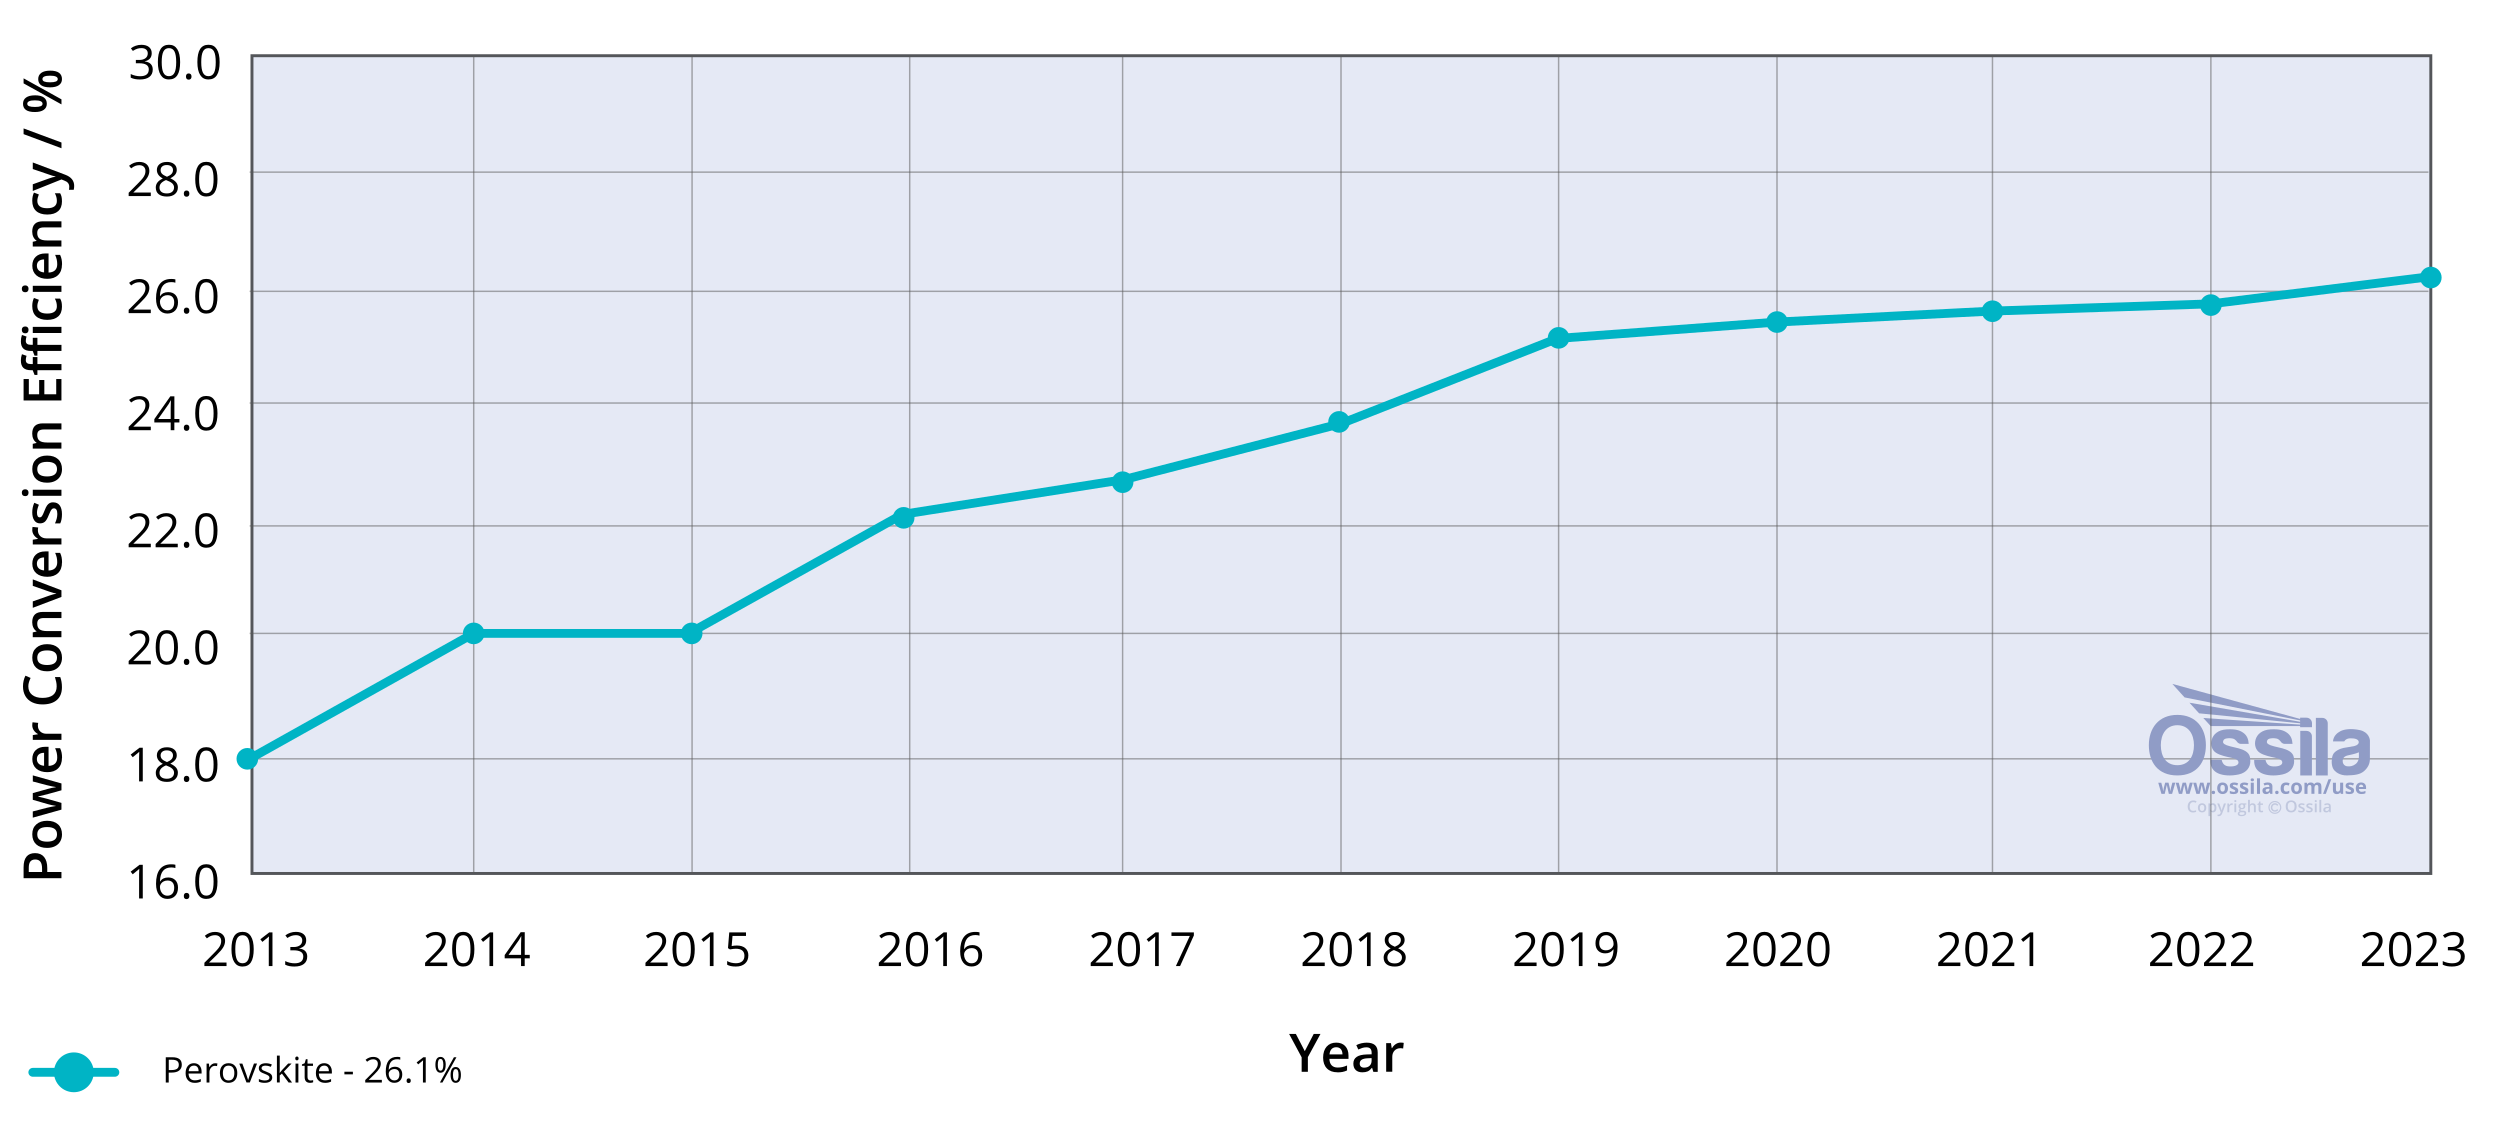 <svg viewBox="0 0 848 381.94" xmlns:xlink="http://www.w3.org/1999/xlink" xmlns="http://www.w3.org/2000/svg">
  <defs>
    <style>
      .cls-1 {
        stroke: #54565a;
      }

      .cls-1, .cls-2, .cls-3, .cls-4, .cls-5 {
        fill: none;
      }

      .cls-1, .cls-4 {
        stroke-miterlimit: 10;
      }

      .cls-6 {
        fill: #000;
      }

      .cls-6, .cls-7, .cls-8, .cls-3, .cls-9, .cls-10 {
        stroke-width: 0px;
      }

      .cls-2 {
        stroke: #00b4c5;
        stroke-linecap: round;
        stroke-linejoin: round;
        stroke-width: 3px;
      }

      .cls-11 {
        clip-path: url(#clippath-2);
      }

      .cls-12 {
        isolation: isolate;
      }

      .cls-7 {
        fill: #c1c8de;
      }

      .cls-8 {
        fill: #00b4c5;
      }

      .cls-4 {
        stroke: #595959;
        stroke-width: .5px;
      }

      .cls-4, .cls-9 {
        opacity: .5;
      }

      .cls-13 {
        clip-path: url(#clippath-1);
      }

      .cls-5 {
        stroke: #c1c8de;
        stroke-width: .4px;
      }

      .cls-9 {
        fill: #ccd4ec;
      }

      .cls-14 {
        clip-path: url(#clippath);
      }

      .cls-10 {
        fill: #909cc6;
      }
    </style>
    <clipPath id="clippath">
      <rect height="44.88" width="75" y="231.97" x="728.89" class="cls-3"></rect>
    </clipPath>
    <clipPath id="clippath-1">
      <path d="M741.01,236.56l39.19,7.81v.45l-37.54-6.46,3.27,3.6,34.27,3.38v.44c-10.98-.76-21.86-1.49-32.84-2.25l2.51,2.76c10.14,0,20.19,0,30.33,0v.38h4.03v-1.34c0-1.04-.83-1.89-1.85-1.89h-2.18v.42l-43.34-11.88,4.15,4.59Z" class="cls-3"></path>
    </clipPath>
    <clipPath id="clippath-2">
      <rect height="44.88" width="75" y="231.97" x="728.89" class="cls-3"></rect>
    </clipPath>
  </defs>
  <g id="Background">
    <g class="cls-12">
      <path d="M11.88,289.38c1.34,0,2.37.44,3.08,1.32s1.07,2.13,1.07,3.75v1.34h4.81v2.1H8v-3.7c0-1.61.33-2.81.98-3.61s1.62-1.2,2.9-1.2ZM14.27,295.79v-1.12c0-1.08-.19-1.87-.56-2.37s-.96-.76-1.76-.76c-.74,0-1.29.23-1.65.68s-.54,1.15-.54,2.11v1.46h4.52Z" class="cls-6"></path>
      <path d="M15.97,278.41c1.59,0,2.83.41,3.72,1.22s1.34,1.95,1.34,3.4c0,.91-.21,1.71-.62,2.41s-1,1.23-1.77,1.61-1.66.56-2.67.56c-1.58,0-2.81-.4-3.69-1.21s-1.33-1.95-1.33-3.42.45-2.52,1.36-3.34,2.12-1.23,3.66-1.23ZM15.97,285.49c2.24,0,3.37-.83,3.37-2.49s-1.12-2.46-3.37-2.46-3.33.83-3.33,2.48c0,.87.29,1.5.86,1.89s1.4.58,2.47.58Z" class="cls-6"></path>
      <path d="M20.84,268.07l-4.54,1.26c-.48.15-1.6.43-3.35.83v.08c1.58.34,2.7.61,3.37.81l4.52,1.29v2.29l-9.72,2.72v-2.11l4.79-1.24c1.18-.28,2.2-.48,3.04-.6v-.05c-.43-.06-.92-.15-1.47-.27s-.97-.22-1.24-.31l-5.12-1.48v-2.27l5.12-1.43c.29-.09.73-.2,1.32-.33s1.05-.21,1.38-.23v-.07c-.72-.09-1.73-.29-3.02-.62l-4.79-1.26v-2.07l9.72,2.74v2.32Z" class="cls-6"></path>
      <path d="M21.02,257.09c0,1.51-.44,2.69-1.32,3.55s-2.1,1.28-3.64,1.28-2.84-.4-3.74-1.19-1.36-1.88-1.36-3.26c0-1.28.39-2.3,1.17-3.04s1.85-1.12,3.22-1.12h1.12v6.48c.94-.03,1.67-.28,2.18-.76s.76-1.16.76-2.03c0-.57-.05-1.11-.16-1.6s-.29-1.03-.54-1.6h1.68c.24.5.41,1.01.51,1.53s.15,1.1.15,1.77ZM12.51,257.47c0,.66.21,1.18.62,1.58s1.02.63,1.82.71v-4.41c-.8.01-1.41.21-1.82.58s-.62.89-.62,1.55Z" class="cls-6"></path>
      <path d="M10.95,246.03c0-.42.03-.76.09-1.03l1.92.2c-.07.29-.11.6-.11.91,0,.83.27,1.5.81,2.01s1.24.77,2.1.77h5.08v2.07h-9.72v-1.62l1.71-.27v-.11c-.58-.32-1.04-.74-1.38-1.26s-.51-1.08-.51-1.67Z" class="cls-6"></path>
      <path d="M9.61,232.84c0,1.21.43,2.16,1.28,2.85s2.04,1.04,3.54,1.04,2.77-.33,3.58-1,1.21-1.63,1.21-2.89c0-.54-.05-1.07-.16-1.58s-.25-1.04-.42-1.59h1.8c.38,1.01.57,2.15.57,3.43,0,1.88-.57,3.33-1.71,4.33s-2.77,1.51-4.89,1.51c-1.34,0-2.5-.24-3.51-.73s-1.77-1.2-2.3-2.12-.8-2.01-.8-3.26c0-1.31.28-2.53.83-3.64l1.75.76c-.21.43-.38.89-.54,1.38s-.23.99-.23,1.52Z" class="cls-6"></path>
      <path d="M15.97,218.5c1.59,0,2.83.41,3.72,1.22s1.34,1.95,1.34,3.4c0,.91-.21,1.71-.62,2.41s-1,1.23-1.77,1.61-1.66.56-2.67.56c-1.58,0-2.81-.4-3.69-1.21s-1.33-1.95-1.33-3.42.45-2.52,1.36-3.34,2.12-1.23,3.66-1.23ZM15.97,225.57c2.24,0,3.37-.83,3.37-2.49s-1.12-2.46-3.37-2.46-3.33.83-3.33,2.48c0,.87.29,1.5.86,1.89s1.4.58,2.47.58Z" class="cls-6"></path>
      <path d="M20.84,207.57v2.07h-5.98c-.75,0-1.31.15-1.68.45s-.55.78-.55,1.44c0,.87.26,1.51.77,1.92s1.38.61,2.59.61h4.84v2.07h-9.72v-1.62l1.27-.29v-.11c-.46-.29-.82-.71-1.07-1.25s-.38-1.14-.38-1.79c0-2.33,1.19-3.5,3.56-3.5h6.34Z" class="cls-6"></path>
      <path d="M20.84,202.48l-9.72,3.69v-2.18l5.65-1.98c.95-.34,1.72-.54,2.3-.62v-.07c-.42-.05-1.19-.26-2.3-.62l-5.65-1.98v-2.2l9.72,3.71v2.23Z" class="cls-6"></path>
      <path d="M21.02,190.82c0,1.51-.44,2.69-1.32,3.55s-2.1,1.28-3.64,1.28-2.84-.4-3.74-1.19-1.36-1.88-1.36-3.26c0-1.28.39-2.3,1.17-3.04s1.85-1.12,3.22-1.12h1.12v6.48c.94-.03,1.67-.28,2.18-.76s.76-1.16.76-2.03c0-.57-.05-1.11-.16-1.6s-.29-1.03-.54-1.6h1.68c.24.5.41,1.01.51,1.53s.15,1.1.15,1.77ZM12.51,191.2c0,.66.21,1.18.62,1.58s1.02.63,1.82.71v-4.41c-.8.01-1.41.21-1.82.58s-.62.89-.62,1.55Z" class="cls-6"></path>
      <path d="M10.95,179.76c0-.42.03-.76.09-1.03l1.92.2c-.07.29-.11.6-.11.91,0,.83.27,1.5.81,2.01s1.24.77,2.1.77h5.08v2.07h-9.72v-1.62l1.71-.27v-.11c-.58-.32-1.04-.74-1.38-1.26s-.51-1.08-.51-1.67Z" class="cls-6"></path>
      <path d="M18.08,170.4c.95,0,1.68.35,2.18,1.04s.76,1.68.76,2.97-.2,2.33-.59,3.12h-1.78c.53-1.14.79-2.21.79-3.19,0-1.27-.38-1.91-1.15-1.91-.25,0-.45.07-.62.21s-.33.37-.51.69-.38.77-.6,1.34c-.43,1.12-.87,1.88-1.3,2.27s-1,.59-1.69.59c-.83,0-1.48-.34-1.94-1.01s-.69-1.58-.69-2.74.23-2.22.69-3.24l1.56.67c-.43,1.05-.65,1.93-.65,2.65,0,1.09.31,1.63.93,1.63.3,0,.56-.14.77-.43s.5-.9.87-1.86c.31-.8.59-1.39.85-1.75s.56-.63.89-.81.74-.26,1.21-.26Z" class="cls-6"></path>
      <path d="M8.55,168.29c-.37,0-.65-.1-.85-.3s-.3-.49-.3-.87.1-.65.3-.85.48-.3.85-.3.63.1.83.3.3.48.3.85-.1.66-.3.87-.48.3-.83.3ZM20.84,166.11v2.07h-9.72v-2.07h9.72Z" class="cls-6"></path>
      <path d="M15.97,154.53c1.59,0,2.83.41,3.72,1.22s1.34,1.95,1.34,3.4c0,.91-.21,1.71-.62,2.41s-1,1.23-1.77,1.61-1.66.56-2.67.56c-1.58,0-2.81-.4-3.69-1.21s-1.33-1.95-1.33-3.42.45-2.52,1.36-3.34,2.12-1.23,3.66-1.23ZM15.97,161.61c2.24,0,3.37-.83,3.37-2.49s-1.12-2.46-3.37-2.46-3.33.83-3.33,2.48c0,.87.29,1.5.86,1.89s1.4.58,2.47.58Z" class="cls-6"></path>
      <path d="M20.84,143.61v2.07h-5.98c-.75,0-1.31.15-1.68.45s-.55.78-.55,1.44c0,.87.26,1.51.77,1.92s1.38.61,2.59.61h4.84v2.07h-9.72v-1.62l1.27-.29v-.11c-.46-.29-.82-.71-1.07-1.25s-.38-1.14-.38-1.79c0-2.33,1.19-3.5,3.56-3.5h6.34Z" class="cls-6"></path>
      <path d="M20.84,128.57v7.27H8v-7.27h1.78v5.17h3.5v-4.84h1.76v4.84h4.03v-5.17h1.78Z" class="cls-6"></path>
      <path d="M12.69,114.6v2.37h8.16v2.07h-8.16v1.6h-.97l-.63-1.6h-.63c-1.15,0-2-.27-2.55-.81s-.83-1.36-.83-2.47c0-.73.12-1.44.36-2.14l1.56.54c-.16.51-.25,1-.25,1.46s.15.81.44,1.02.72.32,1.3.32h.63v-2.37h1.56ZM12.69,121.13v2.37h8.16v2.07h-8.16v1.6h-.97l-.63-1.6h-.63c-1.15,0-2-.27-2.55-.81s-.83-1.36-.83-2.47c0-.73.12-1.44.36-2.14l1.56.54c-.16.51-.25,1-.25,1.46s.15.81.44,1.02.72.32,1.3.32h.63v-2.37h1.56ZM8.55,113.06c-.37,0-.65-.1-.85-.3s-.3-.49-.3-.87.1-.65.3-.85.48-.3.85-.3.63.1.83.3.3.48.3.85-.1.66-.3.87-.48.3-.83.3ZM20.84,110.88v2.07h-9.72v-2.07h9.72Z" class="cls-6"></path>
      <path d="M21.02,104c0,1.47-.43,2.59-1.29,3.35s-2.09,1.15-3.7,1.15-2.89-.4-3.77-1.2-1.32-1.96-1.32-3.47c0-1.03.19-1.95.57-2.77l1.66.62c-.34.87-.51,1.59-.51,2.16,0,1.68,1.12,2.52,3.35,2.52,1.09,0,1.91-.21,2.46-.63s.82-1.03.82-1.84c0-.92-.23-1.79-.69-2.61h1.8c.22.37.37.76.47,1.18s.14.93.14,1.52Z" class="cls-6"></path>
      <path d="M8.55,99.13c-.37,0-.65-.1-.85-.3s-.3-.49-.3-.87.1-.65.3-.85.48-.3.85-.3.63.1.83.3.3.48.3.85-.1.66-.3.87-.48.3-.83.3ZM20.84,96.94v2.07h-9.72v-2.07h9.72Z" class="cls-6"></path>
      <path d="M21.02,89.75c0,1.51-.44,2.69-1.32,3.55s-2.1,1.28-3.64,1.28-2.84-.4-3.74-1.19-1.36-1.88-1.36-3.26c0-1.28.39-2.3,1.17-3.04s1.85-1.12,3.22-1.12h1.12v6.48c.94-.03,1.67-.28,2.18-.76s.76-1.16.76-2.03c0-.57-.05-1.11-.16-1.6s-.29-1.03-.54-1.6h1.68c.24.5.41,1.01.51,1.53s.15,1.1.15,1.77ZM12.51,90.12c0,.66.21,1.18.62,1.58s1.02.63,1.82.71v-4.41c-.8.01-1.41.21-1.82.58s-.62.89-.62,1.55Z" class="cls-6"></path>
      <path d="M20.84,75.07v2.07h-5.98c-.75,0-1.31.15-1.68.45s-.55.78-.55,1.44c0,.87.26,1.51.77,1.92s1.38.61,2.59.61h4.84v2.07h-9.72v-1.62l1.27-.29v-.11c-.46-.29-.82-.71-1.07-1.25s-.38-1.14-.38-1.79c0-2.33,1.19-3.5,3.56-3.5h6.34Z" class="cls-6"></path>
      <path d="M21.02,68.27c0,1.47-.43,2.59-1.29,3.35s-2.09,1.15-3.7,1.15-2.89-.4-3.77-1.2-1.32-1.96-1.32-3.47c0-1.03.19-1.95.57-2.77l1.66.62c-.34.87-.51,1.59-.51,2.16,0,1.68,1.12,2.52,3.35,2.52,1.09,0,1.91-.21,2.46-.63s.82-1.03.82-1.84c0-.92-.23-1.79-.69-2.61h1.8c.22.37.37.76.47,1.18s.14.93.14,1.52Z" class="cls-6"></path>
      <path d="M11.12,64.76v-2.25l5.51-1.98c.79-.3,1.52-.5,2.21-.6v-.07c-.32-.05-.71-.15-1.17-.29s-2.64-.88-6.55-2.23v-2.23l11.01,4.16c2.02.76,3.03,2.02,3.03,3.78,0,.46-.05.9-.15,1.34h-1.63c.07-.31.11-.67.11-1.06,0-1-.58-1.7-1.73-2.1l-.91-.36-9.72,3.9Z" class="cls-6"></path>
      <path d="M8,43.56l12.85,4.78v1.95l-12.85-4.79v-1.94Z" class="cls-6"></path>
      <path d="M11.83,32.33c1.35,0,2.36.24,3.04.73s1.01,1.2,1.01,2.14c0,.89-.35,1.58-1.05,2.07s-1.7.73-3,.73c-2.68,0-4.02-.93-4.02-2.8,0-.92.35-1.63,1.04-2.12s1.69-.74,2.97-.74ZM8,26.57l12.85,7.13v1.71l-12.85-7.13v-1.71ZM11.84,36.28c.87,0,1.52-.08,1.95-.25s.64-.45.64-.83c0-.77-.86-1.16-2.59-1.16s-2.59.39-2.59,1.16c0,.39.21.67.64.83s1.08.25,1.95.25ZM16.98,23.96c1.35,0,2.36.24,3.03.73s1.01,1.2,1.01,2.13-.35,1.58-1.04,2.07-1.7.74-3,.74c-2.68,0-4.02-.94-4.02-2.81,0-.9.35-1.6,1.04-2.1s1.68-.75,2.98-.75ZM16.98,27.92c.87,0,1.53-.09,1.96-.26s.65-.45.65-.84c0-.77-.87-1.15-2.61-1.15s-2.58.38-2.58,1.15c0,.39.21.67.63.84s1.07.26,1.94.26Z" class="cls-6"></path>
    </g>
    <rect height="277.38" width="739.06" y="18.9" x="85.47" class="cls-9"></rect>
    <line y2="257.39" x2="823.74" y1="257.39" x1="84.68" class="cls-4"></line>
    <line y2="136.71" x2="823.74" y1="136.71" x1="84.68" class="cls-4"></line>
    <line y2="58.39" x2="823.74" y1="58.39" x1="84.68" class="cls-4"></line>
    <line y2="296.28" x2="380.79" y1="19.12" x1="380.79" class="cls-4"></line>
    <line y2="296.28" x2="454.87" y1="19.12" x1="454.87" class="cls-4"></line>
    <g class="cls-12">
      <path d="M377.48,327.69h-7.51v-1.12l3.01-3.02c.92-.93,1.52-1.59,1.81-1.98s.51-.78.66-1.16.22-.78.22-1.21c0-.61-.18-1.09-.55-1.45s-.88-.54-1.54-.54c-.47,0-.92.08-1.35.23s-.9.44-1.42.85l-.69-.88c1.05-.88,2.2-1.31,3.44-1.31,1.07,0,1.91.27,2.52.82s.91,1.29.91,2.21c0,.72-.2,1.44-.61,2.15s-1.17,1.6-2.28,2.69l-2.5,2.45v.06h5.88v1.2Z" class="cls-6"></path>
      <path d="M386.69,321.97c0,1.97-.31,3.45-.93,4.42s-1.57,1.46-2.86,1.46-2.16-.5-2.8-1.5-.96-2.46-.96-4.39.31-3.47.93-4.43,1.57-1.45,2.84-1.45,2.18.5,2.82,1.51.96,2.46.96,4.37ZM380.45,321.97c0,1.66.2,2.87.59,3.63s1.01,1.14,1.87,1.14,1.49-.38,1.88-1.15.58-1.97.58-3.61-.19-2.84-.58-3.61-1.01-1.14-1.88-1.14-1.48.38-1.87,1.13-.59,1.96-.59,3.62Z" class="cls-6"></path>
      <path d="M393.07,327.69h-1.27v-8.14c0-.68.02-1.32.06-1.92-.11.11-.23.22-.37.34s-.75.63-1.86,1.52l-.69-.89,3.02-2.34h1.09v11.42Z" class="cls-6"></path>
      <path d="M398.86,327.69l4.73-10.23h-6.23v-1.2h7.6v1.04l-4.67,10.38h-1.44Z" class="cls-6"></path>
    </g>
    <g class="cls-12">
      <path d="M521.21,327.69h-7.51v-1.12l3.01-3.02c.92-.93,1.52-1.59,1.81-1.98s.51-.78.66-1.16.22-.78.22-1.21c0-.61-.18-1.09-.55-1.45s-.88-.54-1.54-.54c-.47,0-.92.08-1.35.23s-.9.44-1.42.85l-.69-.88c1.05-.88,2.2-1.31,3.44-1.31,1.07,0,1.91.27,2.52.82s.91,1.29.91,2.21c0,.72-.2,1.44-.61,2.15s-1.17,1.6-2.28,2.69l-2.5,2.45v.06h5.88v1.2Z" class="cls-6"></path>
      <path d="M530.42,321.97c0,1.97-.31,3.45-.93,4.42s-1.57,1.46-2.86,1.46-2.16-.5-2.8-1.5-.96-2.46-.96-4.39.31-3.47.93-4.43,1.57-1.45,2.84-1.45,2.18.5,2.82,1.51.96,2.46.96,4.37ZM524.18,321.97c0,1.66.2,2.87.59,3.63s1.01,1.14,1.87,1.14,1.49-.38,1.88-1.15.58-1.97.58-3.61-.19-2.84-.58-3.61-1.01-1.14-1.88-1.14-1.48.38-1.87,1.13-.59,1.96-.59,3.62Z" class="cls-6"></path>
      <path d="M536.81,327.69h-1.27v-8.14c0-.68.02-1.32.06-1.92-.11.11-.23.22-.37.34s-.75.63-1.86,1.52l-.69-.89,3.02-2.34h1.09v11.42Z" class="cls-6"></path>
      <path d="M548.66,321.15c0,4.47-1.73,6.7-5.19,6.7-.6,0-1.08-.05-1.44-.16v-1.12c.42.14.89.2,1.42.2,1.25,0,2.19-.39,2.83-1.16s.99-1.96,1.04-3.56h-.09c-.29.43-.67.76-1.14.99s-1.01.34-1.6.34c-1.01,0-1.81-.3-2.41-.91s-.89-1.45-.89-2.53c0-1.19.33-2.12,1-2.81s1.54-1.03,2.62-1.03c.78,0,1.45.2,2.04.6s1.03.98,1.34,1.74.47,1.66.47,2.7ZM544.81,317.22c-.75,0-1.32.24-1.73.72s-.61,1.15-.61,2c0,.75.19,1.34.56,1.77s.95.64,1.71.64c.47,0,.91-.1,1.31-.29s.71-.46.94-.79.34-.68.34-1.05c0-.55-.11-1.05-.32-1.52s-.51-.83-.89-1.09-.82-.4-1.32-.4Z" class="cls-6"></path>
    </g>
    <g class="cls-12">
      <path d="M593.08,327.69h-7.51v-1.12l3.01-3.02c.92-.93,1.52-1.59,1.81-1.98.29-.4.51-.78.66-1.16.15-.38.22-.78.22-1.21,0-.61-.18-1.09-.55-1.45-.37-.36-.88-.54-1.54-.54-.47,0-.92.08-1.35.23-.42.16-.9.44-1.42.85l-.69-.88c1.05-.88,2.2-1.31,3.44-1.31,1.07,0,1.91.27,2.52.82s.91,1.29.91,2.21c0,.72-.2,1.44-.61,2.15s-1.17,1.6-2.28,2.69l-2.5,2.45v.06h5.88v1.2Z" class="cls-6"></path>
      <path d="M602.29,321.97c0,1.97-.31,3.45-.93,4.42-.62.97-1.57,1.46-2.86,1.46s-2.16-.5-2.8-1.5-.96-2.46-.96-4.39.31-3.47.93-4.43c.62-.96,1.57-1.45,2.84-1.45s2.18.5,2.82,1.51c.64,1,.96,2.46.96,4.37ZM596.05,321.97c0,1.66.2,2.87.59,3.63s1.01,1.14,1.87,1.14,1.49-.38,1.88-1.15c.39-.77.58-1.97.58-3.61s-.19-2.84-.58-3.61c-.39-.76-1.01-1.14-1.88-1.14s-1.48.38-1.87,1.13-.59,1.96-.59,3.62Z" class="cls-6"></path>
      <path d="M611.38,327.69h-7.51v-1.12l3.01-3.02c.92-.93,1.52-1.59,1.81-1.98.29-.4.51-.78.66-1.16.15-.38.22-.78.22-1.21,0-.61-.18-1.09-.55-1.45-.37-.36-.88-.54-1.54-.54-.47,0-.92.08-1.35.23-.42.16-.9.44-1.42.85l-.69-.88c1.05-.88,2.2-1.31,3.44-1.31,1.07,0,1.91.27,2.52.82s.91,1.29.91,2.21c0,.72-.2,1.44-.61,2.15s-1.17,1.6-2.28,2.69l-2.5,2.45v.06h5.88v1.2Z" class="cls-6"></path>
      <path d="M620.59,321.97c0,1.97-.31,3.45-.93,4.42-.62.97-1.57,1.46-2.86,1.46s-2.16-.5-2.8-1.5-.96-2.46-.96-4.39.31-3.47.93-4.43c.62-.96,1.57-1.45,2.84-1.45s2.18.5,2.82,1.51c.64,1,.96,2.46.96,4.37ZM614.35,321.97c0,1.66.2,2.87.59,3.63s1.01,1.14,1.87,1.14,1.49-.38,1.88-1.15c.39-.77.58-1.97.58-3.61s-.19-2.84-.58-3.61c-.39-.76-1.01-1.14-1.88-1.14s-1.48.38-1.87,1.13-.59,1.96-.59,3.62Z" class="cls-6"></path>
    </g>
    <g class="cls-12">
      <path d="M664.95,327.69h-7.51v-1.12l3.01-3.02c.92-.93,1.52-1.59,1.81-1.98s.51-.78.66-1.16.22-.78.22-1.21c0-.61-.18-1.09-.55-1.45s-.88-.54-1.54-.54c-.47,0-.92.08-1.35.23s-.9.44-1.42.85l-.69-.88c1.05-.88,2.2-1.31,3.44-1.31,1.07,0,1.91.27,2.52.82s.91,1.29.91,2.21c0,.72-.2,1.44-.61,2.15s-1.17,1.6-2.28,2.69l-2.5,2.45v.06h5.88v1.2Z" class="cls-6"></path>
      <path d="M674.16,321.97c0,1.97-.31,3.45-.93,4.42s-1.57,1.46-2.86,1.46-2.16-.5-2.8-1.5-.96-2.46-.96-4.39.31-3.47.93-4.43,1.57-1.45,2.84-1.45,2.18.5,2.82,1.51.96,2.46.96,4.37ZM667.92,321.97c0,1.66.2,2.87.59,3.63s1.01,1.14,1.87,1.14,1.49-.38,1.88-1.15.58-1.97.58-3.61-.19-2.84-.58-3.61-1.01-1.14-1.88-1.14-1.48.38-1.87,1.13-.59,1.96-.59,3.62Z" class="cls-6"></path>
      <path d="M683.25,327.69h-7.51v-1.12l3.01-3.02c.92-.93,1.52-1.59,1.81-1.98s.51-.78.66-1.16.22-.78.22-1.21c0-.61-.18-1.09-.55-1.45s-.88-.54-1.54-.54c-.47,0-.92.08-1.35.23s-.9.44-1.42.85l-.69-.88c1.05-.88,2.2-1.31,3.44-1.31,1.07,0,1.91.27,2.52.82s.91,1.29.91,2.21c0,.72-.2,1.44-.61,2.15s-1.17,1.6-2.28,2.69l-2.5,2.45v.06h5.88v1.2Z" class="cls-6"></path>
      <path d="M689.69,327.69h-1.27v-8.14c0-.68.02-1.32.06-1.92-.11.11-.23.22-.37.34s-.75.63-1.86,1.52l-.69-.89,3.02-2.34h1.09v11.42Z" class="cls-6"></path>
    </g>
    <g class="cls-12">
      <path d="M736.82,327.69h-7.51v-1.12l3.01-3.02c.92-.93,1.52-1.59,1.81-1.98s.51-.78.66-1.16.22-.78.22-1.21c0-.61-.18-1.09-.55-1.45s-.88-.54-1.54-.54c-.47,0-.92.08-1.35.23s-.9.44-1.42.85l-.69-.88c1.05-.88,2.2-1.31,3.44-1.31,1.07,0,1.91.27,2.52.82s.91,1.29.91,2.21c0,.72-.2,1.44-.61,2.15s-1.17,1.6-2.28,2.69l-2.5,2.45v.06h5.88v1.2Z" class="cls-6"></path>
      <path d="M746.03,321.97c0,1.97-.31,3.45-.93,4.42s-1.57,1.46-2.86,1.46-2.16-.5-2.8-1.5-.96-2.46-.96-4.39.31-3.47.93-4.43,1.57-1.45,2.84-1.45,2.18.5,2.82,1.51.96,2.46.96,4.37ZM739.78,321.97c0,1.66.2,2.87.59,3.63s1.01,1.14,1.87,1.14,1.49-.38,1.88-1.15.58-1.97.58-3.61-.19-2.84-.58-3.61-1.01-1.14-1.88-1.14-1.48.38-1.87,1.13-.59,1.96-.59,3.62Z" class="cls-6"></path>
      <path d="M755.11,327.69h-7.51v-1.12l3.01-3.02c.92-.93,1.52-1.59,1.81-1.98s.51-.78.66-1.16.22-.78.22-1.21c0-.61-.18-1.09-.55-1.45s-.88-.54-1.54-.54c-.47,0-.92.08-1.35.23s-.9.44-1.42.85l-.69-.88c1.05-.88,2.2-1.31,3.44-1.31,1.07,0,1.91.27,2.52.82s.91,1.29.91,2.21c0,.72-.2,1.44-.61,2.15s-1.17,1.6-2.28,2.69l-2.5,2.45v.06h5.88v1.2Z" class="cls-6"></path>
      <path d="M764.26,327.69h-7.51v-1.12l3.01-3.02c.92-.93,1.52-1.59,1.81-1.98s.51-.78.66-1.16.22-.78.22-1.21c0-.61-.18-1.09-.55-1.45s-.88-.54-1.54-.54c-.47,0-.92.08-1.35.23s-.9.44-1.42.85l-.69-.88c1.05-.88,2.2-1.31,3.44-1.31,1.07,0,1.91.27,2.52.82s.91,1.29.91,2.21c0,.72-.2,1.44-.61,2.15s-1.17,1.6-2.28,2.69l-2.5,2.45v.06h5.88v1.2Z" class="cls-6"></path>
    </g>
    <g class="cls-12">
      <path d="M808.68,327.69h-7.51v-1.12l3.01-3.02c.92-.93,1.52-1.59,1.81-1.98s.51-.78.66-1.16.22-.78.22-1.21c0-.61-.18-1.09-.55-1.45s-.88-.54-1.54-.54c-.47,0-.92.08-1.35.23s-.9.44-1.42.85l-.69-.88c1.05-.88,2.2-1.31,3.44-1.31,1.07,0,1.91.27,2.52.82s.91,1.29.91,2.21c0,.72-.2,1.44-.61,2.15s-1.17,1.6-2.28,2.69l-2.5,2.45v.06h5.88v1.2Z" class="cls-6"></path>
      <path d="M817.89,321.97c0,1.97-.31,3.45-.93,4.42s-1.57,1.46-2.86,1.46-2.16-.5-2.8-1.5-.96-2.46-.96-4.39.31-3.47.93-4.43,1.57-1.45,2.84-1.45,2.18.5,2.82,1.51.96,2.46.96,4.37ZM811.65,321.97c0,1.66.2,2.87.59,3.63s1.01,1.14,1.87,1.14,1.49-.38,1.88-1.15.58-1.97.58-3.61-.19-2.84-.58-3.61-1.01-1.14-1.88-1.14-1.48.38-1.87,1.13-.59,1.96-.59,3.62Z" class="cls-6"></path>
      <path d="M826.98,327.69h-7.51v-1.12l3.01-3.02c.92-.93,1.52-1.59,1.81-1.98s.51-.78.66-1.16.22-.78.22-1.21c0-.61-.18-1.09-.55-1.45s-.88-.54-1.54-.54c-.47,0-.92.08-1.35.23s-.9.44-1.42.85l-.69-.88c1.05-.88,2.2-1.31,3.44-1.31,1.07,0,1.91.27,2.52.82s.91,1.29.91,2.21c0,.72-.2,1.44-.61,2.15s-1.17,1.6-2.28,2.69l-2.5,2.45v.06h5.88v1.2Z" class="cls-6"></path>
      <path d="M835.7,318.96c0,.73-.2,1.33-.61,1.79s-.99.77-1.74.93v.06c.92.11,1.6.41,2.04.88s.66,1.08.66,1.84c0,1.09-.38,1.93-1.13,2.51s-1.83.88-3.22.88c-.6,0-1.16-.05-1.66-.14s-.99-.25-1.46-.48v-1.23c.5.25,1.02.43,1.58.56s1.09.19,1.59.19c1.97,0,2.96-.77,2.96-2.32,0-1.39-1.09-2.08-3.27-2.08h-1.12v-1.12h1.14c.89,0,1.6-.2,2.12-.59s.78-.94.78-1.64c0-.56-.19-1-.57-1.31s-.9-.48-1.56-.48c-.5,0-.97.07-1.41.2s-.95.39-1.52.75l-.66-.88c.47-.37,1.01-.66,1.62-.87s1.26-.32,1.93-.32c1.11,0,1.97.25,2.59.76s.92,1.2.92,2.09Z" class="cls-6"></path>
    </g>
    <g class="cls-12">
      <path d="M442.58,356.56l3.04-5.86h2.29l-4.28,7.87v4.98h-2.11v-4.91l-4.26-7.94h2.29l3.04,5.86Z" class="cls-6"></path>
      <path d="M453.63,363.72c-1.51,0-2.69-.44-3.55-1.32-.85-.88-1.28-2.1-1.28-3.64s.4-2.84,1.19-3.74,1.88-1.36,3.26-1.36c1.28,0,2.3.39,3.04,1.17s1.12,1.85,1.12,3.22v1.12h-6.48c.03.94.28,1.67.76,2.18s1.16.76,2.03.76c.57,0,1.11-.05,1.6-.16s1.03-.29,1.6-.54v1.68c-.5.24-1.01.41-1.53.51s-1.1.15-1.77.15ZM453.25,355.22c-.66,0-1.18.21-1.58.62-.39.42-.63,1.02-.71,1.82h4.41c-.01-.8-.21-1.41-.58-1.82-.38-.41-.89-.62-1.55-.62Z" class="cls-6"></path>
      <path d="M465.83,363.55l-.41-1.35h-.07c-.47.59-.94,1-1.42,1.21-.47.21-1.08.32-1.83.32-.96,0-1.7-.26-2.24-.77-.54-.52-.8-1.25-.8-2.19,0-1,.37-1.76,1.12-2.27s1.88-.79,3.4-.83l1.68-.05v-.52c0-.62-.15-1.08-.43-1.39-.29-.31-.74-.46-1.35-.46-.5,0-.98.07-1.43.22s-.9.32-1.32.52l-.67-1.48c.53-.28,1.1-.48,1.73-.63.63-.14,1.22-.21,1.78-.21,1.24,0,2.17.27,2.8.81s.95,1.39.95,2.54v6.55h-1.48ZM462.76,362.14c.75,0,1.35-.21,1.81-.63.45-.42.68-1.01.68-1.76v-.84l-1.25.05c-.97.04-1.68.2-2.12.49-.44.29-.66.73-.66,1.33,0,.43.13.77.39,1.01.26.24.64.36,1.16.36Z" class="cls-6"></path>
      <path d="M475.12,353.65c.42,0,.76.03,1.03.09l-.2,1.92c-.29-.07-.6-.11-.91-.11-.83,0-1.5.27-2.01.81s-.77,1.24-.77,2.1v5.08h-2.07v-9.72h1.62l.27,1.71h.11c.32-.58.74-1.04,1.26-1.38.52-.34,1.08-.51,1.67-.51Z" class="cls-6"></path>
    </g>
    <g>
      <g class="cls-14">
        <circle r="1.99" cy="273.88" cx="771.63" class="cls-5"></circle>
        <path d="M772.28,272.58c-.2-.1-.41-.14-.62-.14-.25,0-.49.06-.71.19-.22.13-.39.3-.51.52-.12.21-.18.46-.18.73,0,.42.13.77.39,1.04s.59.41,1,.41c.22,0,.42-.04.59-.11s.35-.21.55-.41l-.34-.37c-.14.15-.27.25-.39.31-.12.06-.25.09-.4.09-.17,0-.32-.04-.46-.12-.14-.08-.25-.19-.32-.34s-.11-.31-.11-.49c0-.26.09-.49.26-.66.17-.18.38-.27.63-.27.3,0,.56.13.8.4l.35-.35c-.14-.18-.32-.31-.52-.41" class="cls-7"></path>
        <path d="M800.14,256.69c0,.5-.15,1.7-1.07,2.44-.92.74-1.95.92-2.95.79-1-.13-1.52-1.02-1.49-1.82.03-.8.38-1.49,1.6-1.83,1.22-.33,2.63-.5,3.91-1.09v1.52ZM800.52,247.67c-2.99-.68-5.4-.29-6.6.32s-2.45,1.73-2.57,3.5h3.83s.43-1.03,2.06-1.06c1.63-.03,2.64.35,2.82,1.08.17.73-.43,1.29-1.44,1.54-1,.25-2.6.42-3.71.65-1.12.23-3.13,1.07-3.63,2.42-.49,1.35-.51,3.18.04,4.43.55,1.25,2.39,2.54,4.83,2.47,2.44-.07,4.4-.23,5.83-1.54s1.89-2.67,1.89-4.08.01-5.7.01-6.18-.38-2.87-3.37-3.56" class="cls-10"></path>
      </g>
      <g class="cls-13">
        <rect height="14.7" width="47.38" y="231.97" x="736.86" class="cls-10"></rect>
      </g>
      <g class="cls-11">
        <path d="M787.72,243.5h-2.18v19.53h4.03v-17.68c0-1.02-.83-1.85-1.85-1.85" class="cls-10"></path>
        <path d="M782.38,247.92h-2.13v15.11h3.95v-13.29c0-1-.82-1.81-1.81-1.81" class="cls-10"></path>
        <path d="M776.46,254.75c-1.36-.83-3.05-1.09-5.05-1.58-2-.49-2.48-1.01-2.49-1.49,0-.48.28-.97.85-1.12.57-.15,1.49-.26,2.45-.04.96.22,1.46,1.15,1.69,1.38.24.23.66.41.95.41h2.76c-.1-1.64-.61-2.85-1.8-3.72-1.19-.87-2.66-1.36-5.64-1.19-2.99.17-4.59,1.71-5.09,3.47-.51,1.76.03,3.56,1.44,4.47,1.41.92,3.74,1.38,5.17,1.68,1.42.31,2.53.75,2.45,1.7-.07.95-1.68,1.44-3.58,1.2-1.91-.24-2.1-2.2-2.1-2.2h-3.85c-.13,2.51,1.07,3.88,2.63,4.6,1.55.73,4.21.99,7.02.36,2.82-.62,3.89-2.63,3.9-4.4.01-1.77-.35-2.71-1.71-3.54" class="cls-10"></path>
        <path d="M761.6,254.75c-1.36-.83-3.05-1.09-5.05-1.58-2-.49-2.48-1.01-2.49-1.49,0-.48.28-.97.85-1.12.57-.15,1.49-.26,2.45-.04.96.22,1.46,1.15,1.69,1.38.24.23.66.41.95.41h2.76c-.1-1.64-.61-2.85-1.8-3.72-1.19-.87-2.66-1.36-5.64-1.19-2.99.17-4.59,1.71-5.09,3.47-.51,1.76.03,3.56,1.44,4.47,1.41.92,3.74,1.38,5.17,1.68,1.42.31,2.53.75,2.45,1.7-.07.95-1.68,1.44-3.58,1.2-1.91-.24-2.1-2.2-2.1-2.2h-3.85c-.13,2.51,1.07,3.88,2.63,4.6s4.21.99,7.02.36c2.82-.62,3.89-2.63,3.9-4.4.01-1.77-.35-2.71-1.71-3.54" class="cls-10"></path>
        <path d="M738.56,259.55c-3.89,0-5.61-3.05-5.61-6.79s1.89-6.77,5.62-6.77,5.62,3.03,5.62,6.77-1.73,6.79-5.62,6.79M738.57,242.49c-6.42,0-9.68,4.59-9.68,10.26s2.96,10.28,9.66,10.28,9.69-4.62,9.69-10.28-3.26-10.26-9.68-10.26" class="cls-10"></path>
        <path d="M801.78,269.28c.21-.04.4-.11.58-.2v-.8c-.22.1-.43.18-.64.23-.2.05-.42.07-.65.07-.29,0-.52-.08-.68-.25-.16-.16-.25-.39-.26-.69h2.44v-.5c0-.54-.15-.96-.45-1.26-.3-.3-.71-.46-1.25-.46s-1,.17-1.31.52c-.32.35-.48.84-.48,1.47s.17,1.09.51,1.43c.34.34.82.5,1.43.5.29,0,.55-.02.75-.07M801.41,266.36c.13.14.19.34.2.59h-1.45c.02-.25.09-.45.21-.59.12-.14.3-.21.51-.21s.39.07.52.21M798.42,267.67c-.07-.13-.17-.25-.31-.36-.14-.1-.35-.22-.65-.34-.33-.13-.55-.23-.64-.3-.1-.07-.15-.15-.15-.24,0-.17.15-.25.46-.25.17,0,.34.03.5.08.16.05.34.12.53.2l.31-.74c-.43-.2-.87-.3-1.33-.3s-.85.09-1.11.28c-.26.18-.39.44-.39.78,0,.2.03.36.09.5.06.13.16.25.3.36.14.1.35.22.64.34.2.09.37.16.49.23.12.06.21.12.26.17.05.05.07.12.07.2,0,.22-.19.32-.56.32-.18,0-.39-.03-.63-.09s-.46-.14-.65-.23v.85c.17.07.35.13.54.16s.43.06.7.06c.54,0,.94-.1,1.21-.3.27-.2.4-.5.4-.89,0-.19-.03-.35-.1-.48M794.8,269.27v-3.78h-1.03v1.78c0,.45-.06.77-.19.96-.13.19-.34.29-.63.29-.21,0-.37-.07-.46-.2-.1-.14-.14-.34-.14-.61v-2.21h-1.03v2.47c0,.45.11.79.34,1.03.23.24.56.36,1,.36.26,0,.49-.05.69-.14.2-.1.36-.23.47-.41h.05l.14.48h.79ZM789.82,264.33l-1.84,4.95h.94l1.84-4.95h-.94ZM785.06,267.38c0-.39.06-.68.19-.86.13-.18.31-.27.57-.27.2,0,.34.07.43.2.09.14.14.34.14.61v2.21h1.03v-2.47c0-.48-.11-.84-.33-1.06-.22-.22-.54-.33-.97-.33-.25,0-.47.05-.67.15-.2.1-.35.23-.45.41h-.09c-.2-.37-.58-.55-1.15-.55-.25,0-.47.05-.66.15-.19.1-.34.23-.44.41h-.06l-.14-.48h-.79v3.78h1.03v-1.78c0-.44.06-.76.18-.96.12-.19.31-.29.58-.29.2,0,.34.07.43.2.09.14.14.34.14.61v2.21h1.03v-1.9ZM780.6,266.34c-.15-.3-.36-.52-.64-.68-.28-.16-.6-.24-.96-.24-.58,0-1.04.17-1.36.51-.32.34-.48.82-.48,1.44,0,.4.07.74.22,1.04.15.3.36.53.64.69.28.16.6.24.96.24.58,0,1.03-.17,1.36-.52s.49-.83.49-1.44c0-.4-.07-.74-.22-1.04M778.39,266.53c.12-.19.32-.28.6-.28s.48.09.6.28c.12.19.18.47.18.84s-.06.66-.18.85c-.12.19-.32.29-.59.29s-.48-.1-.6-.29c-.12-.19-.18-.47-.18-.85s.06-.66.18-.84M776.01,269.28c.17-.04.34-.11.51-.22v-.88c-.17.11-.34.2-.51.25-.17.05-.35.08-.55.08-.54,0-.8-.37-.8-1.11s.27-1.14.8-1.14c.14,0,.28.02.42.06.14.04.29.1.45.16l.3-.8c-.35-.17-.74-.26-1.18-.26-.6,0-1.06.17-1.38.51-.32.34-.48.83-.48,1.47,0,1.29.59,1.94,1.77,1.94.26,0,.47-.02.64-.06M771.87,269.22c.1.1.25.15.44.15s.33-.05.43-.15c.1-.1.16-.24.16-.42s-.05-.33-.15-.43c-.1-.1-.25-.15-.43-.15s-.34.05-.44.15c-.1.1-.15.24-.15.43s.05.32.16.42M769.78,267.83c0,.23-.07.41-.21.55-.14.14-.33.21-.57.21-.33,0-.5-.15-.5-.44,0-.2.07-.35.22-.45.15-.1.37-.15.67-.16h.4s0,.3,0,.3ZM770.8,269.27v-2.52c0-.45-.14-.79-.41-1.01-.27-.22-.66-.33-1.17-.33s-1.01.11-1.45.34l.34.7c.41-.18.76-.27,1.07-.27.39,0,.59.19.59.58v.17l-.66.02c-.57.02-.99.13-1.27.32-.28.19-.42.49-.42.89s.1.68.31.89c.21.21.49.31.86.31.3,0,.54-.04.72-.13.18-.08.36-.24.54-.46h.03l.2.51h.72ZM766.6,264.01h-1.03v5.26h1.03v-5.26ZM764.49,265.49h-1.03v3.78h1.03v-3.78ZM763.98,265.02c.19,0,.33-.04.42-.13.09-.09.14-.21.14-.37,0-.34-.19-.5-.56-.5s-.56.17-.56.5.19.51.56.51M762.56,267.67c-.07-.13-.17-.25-.3-.36-.14-.1-.35-.22-.65-.34-.33-.13-.55-.23-.64-.3-.1-.07-.15-.15-.15-.24,0-.17.15-.25.46-.25.17,0,.34.03.5.08.16.05.34.12.53.2l.31-.74c-.43-.2-.87-.3-1.33-.3-.48,0-.85.09-1.11.28-.26.18-.39.44-.39.78,0,.2.03.36.09.5.06.13.16.25.3.36.14.1.35.22.64.34.2.09.37.16.49.23.12.06.21.12.26.17.05.05.07.12.07.2,0,.22-.19.32-.56.32-.18,0-.39-.03-.63-.09-.24-.06-.46-.14-.65-.23v.85c.17.07.35.13.55.16s.43.06.7.06c.54,0,.94-.1,1.21-.3.27-.2.4-.5.4-.89,0-.19-.03-.35-.1-.48M759.12,267.67c-.07-.13-.17-.25-.3-.36-.14-.1-.35-.22-.65-.34-.33-.13-.55-.23-.64-.3-.1-.07-.15-.15-.15-.24,0-.17.15-.25.46-.25.17,0,.34.03.5.08.16.05.34.12.53.2l.31-.74c-.43-.2-.87-.3-1.33-.3-.48,0-.85.09-1.11.28-.26.18-.39.44-.39.78,0,.2.03.36.09.5.06.13.16.25.3.36.14.1.35.22.64.34.2.09.37.16.49.23.12.06.21.12.26.17.05.05.07.12.07.2,0,.22-.19.32-.56.32-.18,0-.39-.03-.63-.09-.24-.06-.46-.14-.65-.23v.85c.17.07.35.13.54.16.19.04.43.06.7.06.54,0,.94-.1,1.21-.3.27-.2.4-.5.4-.89,0-.19-.03-.35-.1-.48M755.51,266.34c-.15-.3-.36-.52-.64-.68-.28-.16-.6-.24-.96-.24-.58,0-1.04.17-1.36.51-.32.34-.48.82-.48,1.44,0,.4.07.74.22,1.04s.36.53.64.69c.28.16.6.24.96.24.58,0,1.03-.17,1.36-.52.32-.35.49-.83.49-1.44,0-.4-.07-.74-.22-1.04M753.3,266.53c.12-.19.32-.28.6-.28s.48.09.6.28c.12.19.18.47.18.84s-.06.66-.18.85c-.12.19-.32.29-.59.29s-.48-.1-.6-.29c-.12-.19-.18-.47-.18-.85s.06-.66.18-.84M750.33,269.22c.1.1.25.15.44.15s.33-.05.43-.15c.1-.1.16-.24.16-.42s-.05-.33-.15-.43c-.1-.1-.25-.15-.44-.15s-.34.05-.44.15c-.1.1-.15.24-.15.43s.05.32.16.42M748.63,269.27l1.09-3.78h-1.01l-.45,1.67c-.02.1-.06.29-.11.57-.05.28-.09.51-.11.67h-.02c0-.06-.01-.15-.02-.25-.01-.11-.03-.21-.05-.32s-.04-.21-.06-.31c-.02-.1-.03-.17-.04-.22l-.44-1.81h-1.14l-.47,1.81-.05.29c-.07.37-.11.64-.12.82h-.02c-.07-.53-.14-.94-.21-1.24l-.44-1.67h-1.03l1.08,3.78h1.11l.69-2.99h.02l.39,1.67.29,1.32h1.12ZM742.7,269.27l1.09-3.78h-1.01l-.45,1.67c-.02.1-.06.29-.11.57-.05.28-.09.51-.11.67h-.02c0-.06-.01-.15-.02-.25-.01-.11-.03-.21-.05-.32s-.04-.21-.06-.31c-.02-.1-.03-.17-.04-.22l-.44-1.81h-1.14l-.47,1.81-.05.29c-.07.37-.11.64-.12.82h-.02c-.07-.53-.14-.94-.21-1.24l-.44-1.67h-1.03l1.08,3.78h1.11l.69-2.99h.02l.39,1.67.29,1.32h1.12ZM736.78,269.27l1.09-3.78h-1.01l-.45,1.67c-.02.1-.06.29-.11.57-.05.28-.09.51-.11.67h-.02c0-.06-.01-.15-.02-.25-.01-.11-.03-.21-.05-.32-.02-.11-.04-.21-.06-.31-.02-.1-.03-.17-.04-.22l-.44-1.81h-1.14l-.47,1.81-.05.29c-.07.37-.11.64-.12.82h-.02c-.07-.53-.14-.94-.21-1.24l-.44-1.67h-1.03l1.08,3.78h1.11l.69-2.99h.02l.39,1.67.29,1.32h1.12Z" class="cls-10"></path>
        <path d="M788.85,274.98c-.08-.07-.12-.18-.12-.31,0-.18.07-.32.2-.41.14-.09.35-.14.65-.15l.38-.02v.26c0,.23-.07.41-.21.54-.14.13-.33.19-.56.19-.16,0-.28-.04-.36-.11M790.6,275.52v-2.02c0-.35-.1-.62-.29-.78s-.48-.25-.86-.25c-.17,0-.35.02-.55.07-.19.04-.37.11-.53.19l.21.46c.13-.06.27-.11.41-.16s.29-.07.44-.07c.19,0,.33.05.41.14.09.1.13.24.13.43v.16l-.52.02c-.47.01-.82.1-1.05.26-.23.16-.34.39-.34.7,0,.29.08.52.25.67s.39.24.69.24c.23,0,.42-.03.56-.1.15-.07.29-.19.44-.37h.02l.13.42h.45ZM787.37,271.31h-.64v4.21h.64v-4.21ZM785.24,271.99c.06.06.15.09.27.09s.2-.03.26-.09c.06-.06.09-.15.09-.26,0-.11-.03-.2-.09-.26-.06-.06-.15-.09-.26-.09s-.2.03-.27.09c-.06.06-.09.15-.09.26s.03.19.09.26M785.82,272.53h-.64v2.99h.64v-2.99ZM784.42,274.29c-.05-.1-.14-.19-.25-.27-.11-.08-.29-.17-.54-.26-.29-.11-.49-.2-.57-.27-.09-.07-.13-.14-.13-.24,0-.19.17-.29.5-.29.22,0,.49.07.81.2l.21-.48c-.31-.14-.65-.21-1-.21s-.64.07-.84.21c-.21.14-.31.34-.31.6,0,.21.06.39.18.52.12.13.35.27.7.4.18.07.32.13.41.18.1.05.17.11.21.16.04.05.06.11.06.19,0,.24-.19.35-.59.35-.3,0-.63-.08-.98-.24v.55c.24.12.56.18.96.18s.7-.08.92-.23c.21-.16.32-.38.32-.67,0-.14-.03-.27-.08-.37M781.72,274.29c-.05-.1-.14-.19-.25-.27-.11-.08-.29-.17-.54-.26-.29-.11-.49-.2-.57-.27-.09-.07-.13-.14-.13-.24,0-.19.17-.29.5-.29.22,0,.49.07.81.2l.21-.48c-.31-.14-.65-.21-1-.21s-.64.07-.84.21c-.21.14-.31.34-.31.6,0,.21.06.39.18.52.12.13.35.27.7.4.18.07.31.13.41.18.1.05.17.11.21.16.04.05.06.11.06.19,0,.24-.2.35-.59.35-.3,0-.63-.08-.98-.24v.55c.24.12.56.18.96.18s.7-.08.92-.23c.21-.16.32-.38.32-.67,0-.14-.03-.27-.08-.37M776.29,272.43c.2-.25.49-.38.88-.38s.67.13.87.38c.19.25.29.62.29,1.1s-.1.86-.29,1.11c-.19.25-.49.37-.87.37s-.68-.13-.87-.38c-.2-.25-.3-.62-.3-1.11s.1-.85.3-1.1M778.53,272.03c-.32-.36-.78-.53-1.36-.53s-1.06.18-1.38.52c-.32.35-.48.85-.48,1.51s.16,1.16.48,1.51c.32.35.78.53,1.38.53s1.05-.18,1.37-.54c.32-.36.48-.86.48-1.5s-.16-1.15-.48-1.5M766.87,274.95c-.08-.07-.12-.19-.12-.34v-1.6h.85v-.48h-.85v-.67h-.39l-.22.63-.44.23v.28h.41v1.61c0,.64.3.95.9.95.12,0,.23-.01.35-.03.11-.02.2-.05.27-.08v-.48c-.16.05-.31.07-.47.07-.12,0-.23-.04-.3-.11M765.17,273.57c0-.73-.36-1.1-1.09-1.1-.21,0-.39.04-.54.12-.15.08-.28.19-.36.34h-.04c.02-.2.03-.38.03-.55v-1.07h-.64v4.21h.64v-1.49c0-.38.06-.64.19-.8s.32-.24.59-.24c.2,0,.35.06.44.17.09.11.14.29.14.52v1.84h.64v-1.95ZM760.04,273.04c.1-.11.23-.16.42-.16s.32.05.42.16c.09.11.14.26.14.45,0,.39-.18.59-.55.59-.18,0-.32-.05-.41-.15-.1-.1-.14-.25-.14-.43,0-.2.05-.35.14-.46M759.79,275.64c.11-.09.25-.13.43-.13h.48c.25,0,.43.03.52.08.09.05.14.15.14.28,0,.16-.09.3-.26.4-.17.1-.43.15-.77.15-.22,0-.4-.04-.52-.11-.12-.07-.19-.18-.19-.32,0-.15.05-.26.16-.35M760.94,272.53s-.12-.03-.21-.04c-.09-.01-.18-.02-.27-.02-.38,0-.67.09-.88.27-.2.18-.31.43-.31.76,0,.2.05.38.14.53.1.15.22.26.38.33-.12.08-.22.15-.28.23-.06.08-.1.17-.1.28,0,.09.03.17.08.25.06.08.13.14.21.17-.21.05-.37.14-.49.26-.12.13-.17.28-.17.46,0,.27.11.47.32.62.21.14.53.22.93.22.53,0,.93-.09,1.21-.28s.42-.45.42-.78c0-.27-.09-.47-.26-.61-.17-.14-.42-.21-.75-.21h-.52c-.17,0-.29-.02-.35-.05-.06-.03-.1-.09-.1-.15,0-.11.07-.21.21-.3.08.01.16.02.26.02.37,0,.67-.09.88-.27.21-.18.32-.42.32-.73,0-.1-.02-.2-.05-.29-.03-.09-.07-.17-.12-.23l.51-.1v-.35h-1.04ZM757.96,271.99c.06.06.15.09.27.09s.2-.03.26-.09c.06-.06.09-.15.09-.26,0-.11-.03-.2-.09-.26-.06-.06-.15-.09-.26-.09s-.2.03-.27.09c-.06.06-.09.15-.09.26s.03.19.09.26M758.54,272.53h-.64v2.99h.64v-2.99ZM756.52,272.63c-.16.11-.29.25-.39.43h-.03l-.08-.53h-.5v2.99h.64v-1.56c0-.26.08-.48.24-.65.16-.17.36-.25.62-.25.1,0,.19.01.28.03l.06-.59c-.08-.02-.19-.03-.32-.03-.18,0-.36.05-.52.16M753.29,275.52l-.11.28c-.12.35-.34.53-.65.53-.12,0-.23-.01-.33-.03v.5c.13.03.27.05.41.05.54,0,.93-.31,1.16-.93l1.28-3.39h-.69c-.41,1.2-.64,1.88-.69,2.02-.04.14-.07.26-.09.36h-.02c-.03-.21-.09-.44-.18-.68l-.61-1.7h-.69l1.2,2.99ZM750.98,273.25c.12.17.18.43.18.76s-.06.59-.18.77-.29.27-.51.27c-.26,0-.45-.08-.57-.25-.12-.16-.17-.43-.17-.79v-.09c0-.32.06-.56.17-.71.12-.15.3-.22.55-.22.23,0,.4.09.52.26M751.49,275.16c.21-.27.32-.66.32-1.15s-.1-.87-.31-1.14c-.21-.27-.5-.41-.87-.41-.4,0-.69.15-.89.45h-.03c-.04-.21-.07-.34-.09-.4h-.51v4.32h.64v-1.23c0-.05-.01-.21-.04-.46h.04c.21.27.5.41.88.41s.67-.14.88-.41M746.36,273.26c.12-.18.31-.26.58-.26.51,0,.76.34.76,1.03s-.25,1.04-.76,1.04-.76-.35-.76-1.04c0-.33.06-.58.18-.76M747.98,272.89c-.25-.28-.59-.42-1.03-.42s-.8.14-1.05.41c-.25.27-.37.65-.37,1.14,0,.31.06.59.17.82.12.24.28.42.49.54.22.13.46.19.74.19.45,0,.8-.14,1.05-.41s.38-.66.38-1.15-.13-.85-.38-1.13M744.41,272.13c.15.05.29.1.42.17l.23-.54c-.34-.17-.72-.25-1.12-.25s-.72.08-1,.25c-.28.16-.5.4-.65.71-.15.31-.23.67-.23,1.08,0,.65.16,1.15.47,1.51.31.35.76.53,1.33.53.39,0,.74-.06,1.06-.18v-.55c-.17.05-.33.09-.49.13-.16.03-.32.05-.49.05-.39,0-.68-.12-.89-.37-.2-.25-.31-.62-.31-1.1s.11-.83.32-1.09c.21-.26.51-.4.88-.4.16,0,.32.02.47.07" class="cls-7"></path>
      </g>
    </g>
    <rect height="277.38" width="739.06" y="18.9" x="85.47" class="cls-1"></rect>
    <g>
      <path d="M51.15,145.93h-7.51v-1.12l3.01-3.02c.92-.93,1.52-1.59,1.81-1.98.29-.4.51-.78.66-1.16.15-.38.22-.78.22-1.21,0-.61-.19-1.09-.55-1.45-.37-.36-.88-.54-1.54-.54-.47,0-.92.08-1.35.23-.42.16-.9.44-1.42.85l-.69-.88c1.05-.88,2.2-1.31,3.44-1.31,1.07,0,1.91.27,2.52.82s.91,1.29.91,2.21c0,.72-.2,1.44-.61,2.15s-1.17,1.6-2.28,2.69l-2.5,2.45v.06h5.88v1.2Z" class="cls-6"></path>
      <path d="M60.84,143.3h-1.7v2.62h-1.24v-2.62h-5.55v-1.13l5.42-7.73h1.38v7.68h1.7v1.18ZM57.9,142.12v-3.8c0-.75.03-1.59.08-2.52h-.06c-.25.5-.48.91-.7,1.24l-3.57,5.08h4.26Z" class="cls-6"></path>
      <path d="M62.35,145.1c0-.35.08-.61.24-.79.16-.18.39-.27.68-.27s.54.09.71.27c.17.18.25.44.25.79s-.09.6-.26.78-.41.27-.7.27c-.27,0-.49-.08-.66-.25-.17-.16-.26-.43-.26-.81Z" class="cls-6"></path>
      <path d="M73.77,140.2c0,1.97-.31,3.45-.93,4.42-.62.97-1.57,1.46-2.86,1.46s-2.16-.5-2.8-1.5-.96-2.46-.96-4.39.31-3.47.93-4.43c.62-.96,1.56-1.45,2.84-1.45s2.18.5,2.82,1.51c.64,1,.96,2.46.96,4.37ZM67.53,140.2c0,1.66.2,2.87.59,3.63s1.01,1.14,1.87,1.14,1.49-.38,1.88-1.15c.39-.77.58-1.97.58-3.61s-.19-2.84-.58-3.61c-.39-.76-1.01-1.14-1.88-1.14s-1.48.38-1.87,1.13-.59,1.96-.59,3.62Z" class="cls-6"></path>
    </g>
    <g>
      <path d="M51.15,106.22h-7.51v-1.12l3.01-3.02c.92-.93,1.52-1.59,1.81-1.98.29-.4.51-.78.66-1.16.15-.38.22-.78.22-1.21,0-.61-.19-1.09-.55-1.45-.37-.36-.88-.54-1.54-.54-.47,0-.92.08-1.35.23-.42.16-.9.44-1.42.85l-.69-.88c1.05-.88,2.2-1.31,3.44-1.31,1.07,0,1.91.27,2.52.82s.91,1.29.91,2.21c0,.72-.2,1.44-.61,2.15s-1.17,1.6-2.28,2.69l-2.5,2.45v.06h5.88v1.2Z" class="cls-6"></path>
      <path d="M52.92,101.33c0-2.25.44-3.92,1.31-5.04.87-1.11,2.16-1.67,3.87-1.67.59,0,1.05.05,1.39.15v1.12c-.4-.13-.86-.2-1.38-.2-1.22,0-2.16.38-2.8,1.14-.65.76-1,1.96-1.06,3.6h.09c.57-.9,1.48-1.34,2.72-1.34,1.03,0,1.83.31,2.43.93.59.62.89,1.46.89,2.52,0,1.19-.32,2.12-.97,2.8s-1.53,1.02-2.63,1.02c-1.18,0-2.12-.44-2.81-1.33-.69-.89-1.04-2.12-1.04-3.71ZM56.76,105.27c.74,0,1.31-.23,1.72-.7.41-.47.61-1.14.61-2.02,0-.75-.19-1.35-.57-1.78-.38-.43-.95-.65-1.7-.65-.47,0-.9.1-1.29.29s-.7.46-.93.8c-.23.34-.35.69-.35,1.05,0,.54.1,1.04.31,1.5.21.46.5.83.89,1.1s.82.41,1.31.41Z" class="cls-6"></path>
      <path d="M62.35,105.39c0-.35.08-.61.24-.79.16-.18.39-.27.68-.27s.54.09.71.27c.17.18.25.44.25.79s-.09.6-.26.78-.41.27-.7.27c-.27,0-.49-.08-.66-.25-.17-.16-.26-.43-.26-.81Z" class="cls-6"></path>
      <path d="M73.77,100.49c0,1.97-.31,3.45-.93,4.42-.62.97-1.57,1.46-2.86,1.46s-2.16-.5-2.8-1.5-.96-2.46-.96-4.39.31-3.47.93-4.43c.62-.96,1.56-1.45,2.84-1.45s2.18.5,2.82,1.51c.64,1,.96,2.46.96,4.37ZM67.53,100.49c0,1.66.2,2.87.59,3.63s1.01,1.14,1.87,1.14,1.49-.38,1.88-1.15c.39-.77.58-1.97.58-3.61s-.19-2.84-.58-3.61c-.39-.76-1.01-1.14-1.88-1.14s-1.48.38-1.87,1.13-.59,1.96-.59,3.62Z" class="cls-6"></path>
    </g>
    <g>
      <path d="M51.15,66.51h-7.51v-1.12l3.01-3.02c.92-.93,1.52-1.59,1.81-1.98.29-.4.51-.78.66-1.16.15-.38.22-.78.22-1.21,0-.61-.19-1.09-.55-1.45-.37-.36-.88-.54-1.54-.54-.47,0-.92.08-1.35.23-.42.16-.9.44-1.42.85l-.69-.88c1.05-.88,2.2-1.31,3.44-1.31,1.07,0,1.91.27,2.52.82.61.55.91,1.29.91,2.21,0,.72-.2,1.44-.61,2.15-.41.71-1.17,1.6-2.28,2.69l-2.5,2.45v.06h5.88v1.2Z" class="cls-6"></path>
      <path d="M56.57,54.92c1.04,0,1.87.24,2.48.73s.91,1.15.91,2.01c0,.56-.17,1.08-.52,1.54-.35.46-.91.89-1.67,1.27.93.44,1.59.91,1.98,1.39.39.49.59,1.05.59,1.69,0,.95-.33,1.7-.99,2.27-.66.57-1.57.85-2.72.85-1.22,0-2.16-.27-2.81-.8-.66-.53-.98-1.29-.98-2.27,0-1.31.8-2.33,2.39-3.05-.72-.41-1.23-.84-1.55-1.32-.31-.47-.47-1-.47-1.58,0-.83.31-1.49.92-1.98.61-.49,1.43-.74,2.46-.74ZM54.1,63.63c0,.62.22,1.11.65,1.46.43.35,1.04.52,1.83.52s1.38-.18,1.81-.55c.43-.36.65-.86.65-1.5,0-.5-.2-.95-.61-1.35-.41-.39-1.12-.77-2.12-1.14-.78.33-1.34.7-1.69,1.11-.35.4-.52.89-.52,1.45ZM56.56,55.98c-.65,0-1.16.16-1.53.47-.37.31-.55.73-.55,1.25,0,.48.15.89.46,1.23.31.34.88.69,1.7,1.03.74-.31,1.27-.65,1.58-1.01.31-.36.46-.78.46-1.26,0-.53-.19-.94-.57-1.25-.38-.31-.9-.46-1.56-.46Z" class="cls-6"></path>
      <path d="M62.35,65.68c0-.35.08-.61.24-.79.16-.18.39-.27.68-.27s.54.09.71.27c.17.18.25.44.25.79s-.09.6-.26.78-.41.27-.7.27c-.27,0-.49-.08-.66-.25-.17-.16-.26-.43-.26-.81Z" class="cls-6"></path>
      <path d="M73.77,60.78c0,1.97-.31,3.45-.93,4.42-.62.97-1.57,1.46-2.86,1.46s-2.16-.5-2.8-1.5c-.64-1-.96-2.46-.96-4.39s.31-3.47.93-4.43c.62-.96,1.56-1.45,2.84-1.45s2.18.5,2.82,1.51c.64,1.01.96,2.46.96,4.37ZM67.53,60.78c0,1.66.2,2.87.59,3.63s1.01,1.14,1.87,1.14,1.49-.38,1.88-1.15c.39-.77.58-1.97.58-3.61s-.19-2.84-.58-3.61c-.39-.76-1.01-1.14-1.88-1.14s-1.48.38-1.87,1.13c-.39.75-.59,1.96-.59,3.62Z" class="cls-6"></path>
    </g>
    <g>
      <path d="M51.46,18.07c0,.73-.21,1.33-.61,1.79-.41.46-.99.77-1.74.93v.06c.92.11,1.6.41,2.04.88.44.47.66,1.08.66,1.84,0,1.09-.38,1.93-1.13,2.51-.76.59-1.83.88-3.22.88-.6,0-1.16-.05-1.66-.14-.5-.09-.99-.25-1.46-.48v-1.23c.49.25,1.02.43,1.58.56.56.13,1.09.19,1.59.19,1.97,0,2.96-.77,2.96-2.32,0-1.39-1.09-2.08-3.27-2.08h-1.12v-1.12h1.14c.89,0,1.6-.2,2.12-.59.52-.39.78-.94.78-1.64,0-.56-.19-.99-.57-1.31-.38-.32-.9-.48-1.56-.48-.5,0-.97.07-1.41.2-.44.14-.95.39-1.52.75l-.66-.88c.47-.37,1.01-.66,1.62-.87.61-.21,1.26-.32,1.93-.32,1.11,0,1.97.25,2.59.76.61.51.92,1.2.92,2.09Z" class="cls-6"></path>
      <path d="M61.1,21.07c0,1.97-.31,3.45-.93,4.42-.62.97-1.57,1.46-2.86,1.46s-2.16-.5-2.8-1.5c-.64-1-.96-2.46-.96-4.39s.31-3.47.93-4.43c.62-.96,1.56-1.45,2.84-1.45s2.18.5,2.82,1.51c.64,1.01.96,2.46.96,4.37ZM54.85,21.07c0,1.66.2,2.87.59,3.63s1.01,1.14,1.87,1.14,1.49-.38,1.88-1.15c.39-.77.58-1.97.58-3.61s-.19-2.84-.58-3.61c-.39-.76-1.01-1.14-1.88-1.14s-1.48.38-1.87,1.13c-.39.75-.59,1.96-.59,3.62Z" class="cls-6"></path>
      <path d="M63.08,25.97c0-.35.08-.61.24-.79.16-.18.39-.27.68-.27s.54.09.71.27c.17.18.25.44.25.79s-.09.6-.26.78-.41.27-.7.27c-.27,0-.49-.08-.66-.25-.17-.16-.26-.43-.26-.81Z" class="cls-6"></path>
      <path d="M74.5,21.07c0,1.97-.31,3.45-.93,4.42-.62.97-1.57,1.46-2.86,1.46s-2.16-.5-2.8-1.5c-.64-1-.96-2.46-.96-4.39s.31-3.47.93-4.43c.62-.96,1.56-1.45,2.84-1.45s2.18.5,2.82,1.51c.64,1.01.96,2.46.96,4.37ZM68.26,21.07c0,1.66.2,2.87.59,3.63s1.01,1.14,1.87,1.14,1.49-.38,1.88-1.15c.39-.77.58-1.97.58-3.61s-.19-2.84-.58-3.61c-.39-.76-1.01-1.14-1.88-1.14s-1.48.38-1.87,1.13c-.39.75-.59,1.96-.59,3.62Z" class="cls-6"></path>
    </g>
    <line y2="178.39" x2="823.74" y1="178.39" x1="84.68" class="cls-4"></line>
    <line y2="98.82" x2="823.74" y1="98.82" x1="84.68" class="cls-4"></line>
    <line y2="296.28" x2="528.68" y1="19.12" x1="528.68" class="cls-4"></line>
    <line y2="296.28" x2="602.76" y1="19.12" x1="602.76" class="cls-4"></line>
    <line y2="296.28" x2="675.85" y1="19.12" x1="675.85" class="cls-4"></line>
    <line y2="296.28" x2="749.93" y1="19.12" x1="749.93" class="cls-4"></line>
    <g>
      <path d="M305.61,327.69h-7.51v-1.12l3.01-3.02c.92-.93,1.52-1.59,1.81-1.98.29-.4.51-.78.66-1.16.15-.38.22-.78.22-1.21,0-.61-.18-1.09-.55-1.45-.37-.36-.88-.54-1.54-.54-.47,0-.92.08-1.35.23-.42.16-.9.44-1.42.85l-.69-.88c1.05-.88,2.2-1.31,3.44-1.31,1.07,0,1.91.27,2.52.82s.91,1.29.91,2.21c0,.72-.2,1.44-.61,2.15s-1.17,1.6-2.28,2.69l-2.5,2.45v.06h5.88v1.2Z" class="cls-6"></path>
      <path d="M314.82,321.97c0,1.97-.31,3.45-.93,4.42-.62.97-1.57,1.46-2.86,1.46s-2.16-.5-2.8-1.5-.96-2.46-.96-4.39.31-3.47.93-4.43c.62-.96,1.57-1.45,2.84-1.45s2.18.5,2.82,1.51c.64,1,.96,2.46.96,4.37ZM308.58,321.97c0,1.66.2,2.87.59,3.63s1.01,1.14,1.87,1.14,1.49-.38,1.88-1.15c.39-.77.58-1.97.58-3.61s-.19-2.84-.58-3.61c-.39-.76-1.01-1.14-1.88-1.14s-1.48.38-1.87,1.13-.59,1.96-.59,3.62Z" class="cls-6"></path>
      <path d="M321.21,327.69h-1.27v-8.14c0-.68.02-1.32.06-1.92-.11.11-.23.22-.37.34-.13.12-.75.63-1.86,1.52l-.69-.89,3.02-2.34h1.09v11.42Z" class="cls-6"></path>
      <path d="M325.68,322.81c0-2.25.44-3.92,1.31-5.04.87-1.11,2.16-1.67,3.87-1.67.59,0,1.05.05,1.39.15v1.12c-.4-.13-.86-.2-1.38-.2-1.22,0-2.16.38-2.8,1.14-.64.76-1,1.96-1.06,3.6h.09c.57-.9,1.48-1.34,2.72-1.34,1.03,0,1.84.31,2.43.93.59.62.89,1.46.89,2.52,0,1.19-.32,2.12-.97,2.8s-1.52,1.02-2.63,1.02c-1.18,0-2.12-.44-2.81-1.33-.69-.89-1.04-2.12-1.04-3.71ZM329.52,326.75c.74,0,1.31-.23,1.72-.7.41-.47.61-1.14.61-2.02,0-.75-.19-1.35-.57-1.78-.38-.43-.95-.65-1.7-.65-.47,0-.9.1-1.29.29s-.7.46-.93.8c-.23.34-.35.69-.35,1.05,0,.54.11,1.04.31,1.5.21.46.5.83.89,1.1s.82.41,1.31.41Z" class="cls-6"></path>
    </g>
    <g class="cls-12">
      <path d="M449.35,327.69h-7.51v-1.12l3.01-3.02c.92-.93,1.52-1.59,1.81-1.98s.51-.78.66-1.16.22-.78.22-1.21c0-.61-.18-1.09-.55-1.45s-.88-.54-1.54-.54c-.47,0-.92.08-1.35.23s-.9.44-1.42.85l-.69-.88c1.05-.88,2.2-1.31,3.44-1.31,1.07,0,1.91.27,2.52.82s.91,1.29.91,2.21c0,.72-.2,1.44-.61,2.15s-1.17,1.6-2.28,2.69l-2.5,2.45v.06h5.88v1.2Z" class="cls-6"></path>
      <path d="M458.56,321.97c0,1.97-.31,3.45-.93,4.42s-1.57,1.46-2.86,1.46-2.16-.5-2.8-1.5-.96-2.46-.96-4.39.31-3.47.93-4.43,1.57-1.45,2.84-1.45,2.18.5,2.82,1.51.96,2.46.96,4.37ZM452.31,321.97c0,1.66.2,2.87.59,3.63s1.01,1.14,1.87,1.14,1.49-.38,1.88-1.15.58-1.97.58-3.61-.19-2.84-.58-3.61-1.01-1.14-1.88-1.14-1.48.38-1.87,1.13-.59,1.96-.59,3.62Z" class="cls-6"></path>
      <path d="M464.94,327.69h-1.27v-8.14c0-.68.02-1.32.06-1.92-.11.11-.23.22-.37.34s-.75.63-1.86,1.52l-.69-.89,3.02-2.34h1.09v11.42Z" class="cls-6"></path>
      <path d="M473.06,316.11c1.04,0,1.87.24,2.48.73s.91,1.15.91,2.01c0,.56-.17,1.08-.52,1.54s-.91.89-1.67,1.27c.93.44,1.59.91,1.98,1.39s.59,1.05.59,1.69c0,.95-.33,1.7-.99,2.27s-1.57.85-2.72.85c-1.22,0-2.16-.27-2.81-.8s-.98-1.29-.98-2.27c0-1.31.8-2.33,2.39-3.05-.72-.41-1.23-.84-1.55-1.32s-.47-1-.47-1.58c0-.83.31-1.49.92-1.98s1.43-.74,2.46-.74ZM470.6,324.81c0,.62.22,1.11.65,1.46s1.05.52,1.83.52,1.38-.18,1.81-.55.65-.86.65-1.5c0-.5-.2-.95-.61-1.35s-1.11-.77-2.12-1.14c-.78.33-1.34.7-1.69,1.11s-.52.89-.52,1.45ZM473.05,317.16c-.65,0-1.16.16-1.53.47s-.55.73-.55,1.25c0,.48.15.89.46,1.23s.88.69,1.7,1.03c.75-.31,1.27-.65,1.58-1.01s.46-.78.46-1.26c0-.53-.19-.94-.57-1.25s-.9-.46-1.56-.46Z" class="cls-6"></path>
    </g>
    <g>
      <path d="M48.45,304.76h-1.27v-8.14c0-.68.02-1.32.06-1.92-.11.11-.23.22-.37.34-.14.12-.76.63-1.86,1.52l-.69-.89,3.02-2.34h1.09v11.42Z" class="cls-6"></path>
      <path d="M52.92,299.88c0-2.24.44-3.92,1.31-5.04.87-1.11,2.16-1.67,3.87-1.67.59,0,1.05.05,1.39.15v1.12c-.4-.13-.86-.2-1.38-.2-1.22,0-2.16.38-2.8,1.14-.65.76-1,1.96-1.06,3.6h.09c.57-.9,1.48-1.34,2.72-1.34,1.03,0,1.83.31,2.43.93.59.62.89,1.46.89,2.52,0,1.19-.32,2.12-.97,2.8s-1.53,1.02-2.63,1.02c-1.18,0-2.12-.44-2.81-1.33-.69-.89-1.04-2.12-1.04-3.71ZM56.76,303.82c.74,0,1.31-.23,1.72-.7.41-.47.61-1.14.61-2.02,0-.75-.19-1.35-.57-1.78-.38-.43-.95-.65-1.7-.65-.47,0-.9.1-1.29.29-.39.19-.7.46-.93.8-.23.34-.35.69-.35,1.05,0,.54.1,1.04.31,1.5.21.46.5.83.89,1.1.38.27.82.41,1.31.41Z" class="cls-6"></path>
      <path d="M62.35,303.93c0-.35.08-.61.24-.79.16-.18.39-.27.68-.27s.54.09.71.27c.17.18.25.44.25.79s-.09.6-.26.78c-.17.18-.41.27-.7.27-.27,0-.49-.08-.66-.25-.18-.16-.26-.43-.26-.81Z" class="cls-6"></path>
      <path d="M73.77,299.03c0,1.97-.31,3.45-.93,4.42-.62.97-1.57,1.46-2.86,1.46s-2.16-.5-2.8-1.5c-.64-1-.96-2.46-.96-4.39s.31-3.47.93-4.43c.62-.96,1.56-1.45,2.84-1.45s2.18.5,2.82,1.51c.64,1.01.96,2.46.96,4.37ZM67.53,299.03c0,1.66.2,2.87.59,3.63s1.01,1.14,1.87,1.14,1.49-.38,1.88-1.15c.39-.77.58-1.97.58-3.61s-.2-2.84-.58-3.61c-.39-.76-1.02-1.14-1.88-1.14s-1.48.38-1.87,1.13c-.39.75-.59,1.96-.59,3.62Z" class="cls-6"></path>
    </g>
    <g>
      <path d="M48.45,265.05h-1.27v-8.14c0-.68.02-1.32.06-1.92-.11.11-.23.22-.37.34-.13.12-.75.63-1.86,1.52l-.69-.89,3.02-2.34h1.09v11.42Z" class="cls-6"></path>
      <path d="M56.57,253.47c1.04,0,1.87.24,2.48.73s.91,1.15.91,2.01c0,.56-.17,1.08-.52,1.54-.35.46-.91.89-1.67,1.27.93.44,1.59.91,1.98,1.39s.59,1.05.59,1.69c0,.95-.33,1.7-.99,2.27-.66.57-1.57.85-2.72.85-1.22,0-2.16-.27-2.81-.8s-.98-1.29-.98-2.27c0-1.31.8-2.33,2.39-3.05-.72-.41-1.23-.84-1.55-1.32s-.47-1-.47-1.58c0-.83.31-1.49.92-1.98.61-.49,1.43-.74,2.46-.74ZM54.1,262.17c0,.62.22,1.11.65,1.46.44.35,1.05.52,1.83.52s1.38-.18,1.81-.55c.43-.36.65-.86.65-1.5,0-.5-.2-.95-.61-1.35s-1.11-.77-2.12-1.14c-.78.33-1.34.7-1.69,1.11-.35.4-.52.89-.52,1.45ZM56.56,254.52c-.65,0-1.16.16-1.53.47-.37.31-.55.73-.55,1.25,0,.48.15.89.46,1.23.31.34.88.69,1.7,1.03.75-.31,1.27-.65,1.58-1.01.31-.36.46-.78.46-1.26,0-.53-.19-.94-.57-1.25-.38-.31-.9-.46-1.56-.46Z" class="cls-6"></path>
      <path d="M62.35,264.22c0-.35.08-.61.24-.79.16-.18.39-.27.68-.27s.54.09.71.27c.17.18.25.44.25.79s-.09.6-.26.78-.41.27-.7.27c-.27,0-.49-.08-.66-.25-.17-.16-.26-.43-.26-.81Z" class="cls-6"></path>
      <path d="M73.77,259.33c0,1.97-.31,3.45-.93,4.42-.62.97-1.57,1.46-2.86,1.46s-2.16-.5-2.8-1.5-.96-2.46-.96-4.39.31-3.47.93-4.43c.62-.96,1.57-1.45,2.84-1.45s2.18.5,2.82,1.51c.64,1,.96,2.46.96,4.37ZM67.53,259.33c0,1.66.2,2.87.59,3.63s1.01,1.14,1.87,1.14,1.49-.38,1.88-1.15c.39-.77.58-1.97.58-3.61s-.19-2.84-.58-3.61c-.39-.76-1.01-1.14-1.88-1.14s-1.48.38-1.87,1.13-.59,1.96-.59,3.62Z" class="cls-6"></path>
    </g>
    <g>
      <path d="M51.15,225.34h-7.51v-1.12l3.01-3.02c.92-.93,1.52-1.59,1.81-1.98.29-.4.51-.78.66-1.16.15-.38.22-.78.22-1.21,0-.61-.18-1.09-.55-1.45-.37-.36-.88-.54-1.54-.54-.47,0-.92.08-1.35.23-.42.16-.9.44-1.42.85l-.69-.88c1.05-.88,2.2-1.31,3.44-1.31,1.07,0,1.91.27,2.52.82.61.55.91,1.29.91,2.21,0,.72-.2,1.44-.61,2.15-.41.71-1.17,1.6-2.28,2.69l-2.5,2.45v.06h5.88v1.2Z" class="cls-6"></path>
      <path d="M60.36,219.62c0,1.97-.31,3.45-.93,4.42-.62.97-1.57,1.46-2.86,1.46s-2.16-.5-2.8-1.5c-.64-1-.96-2.46-.96-4.39s.31-3.47.93-4.43c.62-.96,1.57-1.45,2.84-1.45s2.18.5,2.82,1.51c.64,1.01.96,2.46.96,4.37ZM54.12,219.62c0,1.66.2,2.87.59,3.63s1.01,1.14,1.87,1.14,1.49-.38,1.88-1.15c.39-.77.58-1.97.58-3.61s-.19-2.84-.58-3.61c-.39-.76-1.01-1.14-1.88-1.14s-1.48.38-1.87,1.13c-.39.75-.59,1.96-.59,3.62Z" class="cls-6"></path>
      <path d="M62.35,224.52c0-.35.08-.61.24-.79.16-.18.39-.27.68-.27s.54.09.71.27c.17.18.25.44.25.79s-.09.6-.26.78-.41.27-.7.27c-.27,0-.49-.08-.66-.25-.17-.16-.26-.43-.26-.81Z" class="cls-6"></path>
      <path d="M73.77,219.62c0,1.97-.31,3.45-.93,4.42-.62.97-1.57,1.46-2.86,1.46s-2.16-.5-2.8-1.5c-.64-1-.96-2.46-.96-4.39s.31-3.47.93-4.43c.62-.96,1.57-1.45,2.84-1.45s2.18.5,2.82,1.51c.64,1.01.96,2.46.96,4.37ZM67.53,219.62c0,1.66.2,2.87.59,3.63s1.01,1.14,1.87,1.14,1.49-.38,1.88-1.15c.39-.77.58-1.97.58-3.61s-.19-2.84-.58-3.61c-.39-.76-1.01-1.14-1.88-1.14s-1.48.38-1.87,1.13c-.39.75-.59,1.96-.59,3.62Z" class="cls-6"></path>
    </g>
    <g>
      <path d="M51.15,185.64h-7.51v-1.12l3.01-3.02c.92-.93,1.52-1.59,1.81-1.98.29-.4.51-.78.66-1.16.15-.38.22-.78.22-1.21,0-.61-.18-1.09-.55-1.45-.37-.36-.88-.54-1.54-.54-.47,0-.92.08-1.35.23-.42.16-.9.44-1.42.85l-.69-.88c1.05-.88,2.2-1.31,3.44-1.31,1.07,0,1.91.27,2.52.82.61.55.91,1.29.91,2.21,0,.72-.2,1.44-.61,2.15-.41.71-1.17,1.6-2.28,2.69l-2.5,2.45v.06h5.88v1.2Z" class="cls-6"></path>
      <path d="M60.3,185.64h-7.51v-1.12l3.01-3.02c.92-.93,1.52-1.59,1.81-1.98.29-.4.51-.78.66-1.16.15-.38.22-.78.22-1.21,0-.61-.18-1.09-.55-1.45-.37-.36-.88-.54-1.54-.54-.47,0-.92.08-1.35.23-.42.16-.9.44-1.42.85l-.69-.88c1.05-.88,2.2-1.31,3.44-1.31,1.07,0,1.91.27,2.52.82.61.55.91,1.29.91,2.21,0,.72-.2,1.44-.61,2.15-.41.71-1.17,1.6-2.28,2.69l-2.5,2.45v.06h5.88v1.2Z" class="cls-6"></path>
      <path d="M62.35,184.81c0-.35.08-.61.24-.79.16-.18.39-.27.68-.27s.54.09.71.27c.17.18.25.44.25.79s-.09.6-.26.78-.41.27-.7.27c-.27,0-.49-.08-.66-.25-.17-.16-.26-.43-.26-.81Z" class="cls-6"></path>
      <path d="M73.77,179.91c0,1.97-.31,3.45-.93,4.42-.62.97-1.57,1.46-2.86,1.46s-2.16-.5-2.8-1.5c-.64-1-.96-2.46-.96-4.39s.31-3.47.93-4.43c.62-.96,1.57-1.45,2.84-1.45s2.18.5,2.82,1.51c.64,1.01.96,2.46.96,4.37ZM67.53,179.91c0,1.66.2,2.87.59,3.63s1.01,1.14,1.87,1.14,1.49-.38,1.88-1.15c.39-.77.58-1.97.58-3.61s-.19-2.84-.58-3.61c-.39-.76-1.01-1.14-1.88-1.14s-1.48.38-1.87,1.13c-.39.75-.59,1.96-.59,3.62Z" class="cls-6"></path>
    </g>
    <line y2="214.85" x2="823.74" y1="214.85" x1="84.68" class="cls-4"></line>
    <line y2="296.28" x2="160.68" y1="19.12" x1="160.68" class="cls-4"></line>
    <line y2="296.28" x2="234.75" y1="19.12" x1="234.75" class="cls-4"></line>
    <line y2="296.28" x2="308.57" y1="19.12" x1="308.57" class="cls-4"></line>
    <g>
      <path d="M226.45,327.69h-7.51v-1.12l3.01-3.02c.92-.93,1.52-1.59,1.81-1.98s.51-.78.66-1.16.22-.78.22-1.21c0-.61-.18-1.09-.55-1.45s-.88-.54-1.54-.54c-.47,0-.92.08-1.35.23s-.9.44-1.42.85l-.69-.88c1.05-.88,2.2-1.31,3.44-1.31,1.07,0,1.91.27,2.52.82s.91,1.29.91,2.21c0,.72-.2,1.44-.61,2.15s-1.17,1.6-2.28,2.69l-2.5,2.45v.06h5.88v1.2Z" class="cls-6"></path>
      <path d="M235.66,321.97c0,1.97-.31,3.45-.93,4.42s-1.57,1.46-2.86,1.46-2.16-.5-2.8-1.5-.96-2.46-.96-4.39.31-3.47.93-4.43,1.57-1.45,2.84-1.45,2.18.5,2.82,1.51.96,2.46.96,4.37ZM229.42,321.97c0,1.66.2,2.87.59,3.63s1.01,1.14,1.87,1.14,1.49-.38,1.88-1.15.58-1.97.58-3.61-.19-2.84-.58-3.61-1.01-1.14-1.88-1.14-1.48.38-1.87,1.13-.59,1.96-.59,3.62Z" class="cls-6"></path>
      <path d="M242.05,327.69h-1.27v-8.14c0-.68.02-1.32.06-1.92-.11.11-.23.22-.37.34s-.75.63-1.86,1.52l-.69-.89,3.02-2.34h1.09v11.42Z" class="cls-6"></path>
      <path d="M249.96,320.72c1.2,0,2.15.3,2.84.89s1.04,1.41,1.04,2.45c0,1.18-.38,2.11-1.13,2.78s-1.79,1.01-3.11,1.01-2.27-.21-2.95-.62v-1.25c.36.23.82.42,1.36.55s1.08.2,1.6.2c.92,0,1.63-.22,2.14-.65s.76-1.06.76-1.88c0-1.59-.98-2.39-2.93-2.39-.5,0-1.16.08-1.98.23l-.67-.43.43-5.34h5.68v1.2h-4.57l-.29,3.43c.6-.12,1.2-.18,1.79-.18Z" class="cls-6"></path>
    </g>
    <g>
      <path d="M151.7,327.69h-7.51v-1.12l3.01-3.02c.92-.93,1.52-1.59,1.81-1.98s.51-.78.66-1.16.22-.78.22-1.21c0-.61-.18-1.09-.55-1.45s-.88-.54-1.54-.54c-.47,0-.92.08-1.35.23s-.9.44-1.42.85l-.69-.88c1.05-.88,2.2-1.31,3.44-1.31,1.07,0,1.91.27,2.52.82s.91,1.29.91,2.21c0,.72-.2,1.44-.61,2.15s-1.17,1.6-2.28,2.69l-2.5,2.45v.06h5.88v1.2Z" class="cls-6"></path>
      <path d="M160.91,321.97c0,1.97-.31,3.45-.93,4.42s-1.57,1.46-2.86,1.46-2.16-.5-2.8-1.5-.96-2.46-.96-4.39.31-3.47.93-4.43,1.57-1.45,2.84-1.45,2.18.5,2.82,1.51.96,2.46.96,4.37ZM154.67,321.97c0,1.66.2,2.87.59,3.63s1.01,1.14,1.87,1.14,1.49-.38,1.88-1.15.58-1.97.58-3.61-.19-2.84-.58-3.61-1.01-1.14-1.88-1.14-1.48.38-1.87,1.13-.59,1.96-.59,3.62Z" class="cls-6"></path>
      <path d="M167.29,327.69h-1.27v-8.14c0-.68.02-1.32.06-1.92-.11.11-.23.22-.37.34s-.75.63-1.86,1.52l-.69-.89,3.02-2.34h1.09v11.42Z" class="cls-6"></path>
      <path d="M179.68,325.07h-1.7v2.62h-1.24v-2.62h-5.55v-1.13l5.42-7.73h1.38v7.68h1.7v1.18ZM176.75,323.89v-3.8c0-.75.03-1.59.08-2.52h-.06c-.25.5-.48.91-.7,1.24l-3.57,5.08h4.26Z" class="cls-6"></path>
    </g>
    <g>
      <path d="M76.84,327.69h-7.51v-1.12l3.01-3.02c.92-.93,1.52-1.59,1.81-1.98s.51-.78.66-1.16.22-.78.22-1.21c0-.61-.18-1.09-.55-1.45s-.88-.54-1.54-.54c-.47,0-.92.08-1.35.23s-.9.44-1.42.85l-.69-.88c1.05-.88,2.2-1.31,3.44-1.31,1.07,0,1.91.27,2.52.82s.91,1.29.91,2.21c0,.72-.2,1.44-.61,2.15s-1.17,1.6-2.28,2.69l-2.5,2.45v.06h5.88v1.2Z" class="cls-6"></path>
      <path d="M86.06,321.97c0,1.97-.31,3.45-.93,4.42s-1.57,1.46-2.86,1.46-2.16-.5-2.8-1.5-.96-2.46-.96-4.39.31-3.47.93-4.43,1.57-1.45,2.84-1.45,2.18.5,2.82,1.51.96,2.46.96,4.37ZM79.81,321.97c0,1.66.2,2.87.59,3.63s1.01,1.14,1.87,1.14,1.49-.38,1.88-1.15.58-1.97.58-3.61-.19-2.84-.58-3.61-1.01-1.14-1.88-1.14-1.48.38-1.87,1.13-.59,1.96-.59,3.62Z" class="cls-6"></path>
      <path d="M92.44,327.69h-1.27v-8.14c0-.68.02-1.32.06-1.92-.11.11-.23.22-.37.34s-.75.63-1.86,1.52l-.69-.89,3.02-2.34h1.09v11.42Z" class="cls-6"></path>
      <path d="M103.86,318.96c0,.73-.2,1.33-.61,1.79s-.99.77-1.74.93v.06c.92.11,1.6.41,2.04.88s.66,1.08.66,1.84c0,1.09-.38,1.93-1.13,2.51s-1.83.88-3.22.88c-.6,0-1.16-.05-1.66-.14s-.99-.25-1.46-.48v-1.23c.5.25,1.02.43,1.58.56s1.09.19,1.59.19c1.97,0,2.96-.77,2.96-2.32,0-1.39-1.09-2.08-3.27-2.08h-1.12v-1.12h1.14c.89,0,1.6-.2,2.12-.59s.78-.94.78-1.64c0-.56-.19-1-.57-1.31s-.9-.48-1.56-.48c-.5,0-.97.07-1.41.2s-.95.39-1.52.75l-.66-.88c.47-.37,1.01-.66,1.62-.87s1.26-.32,1.93-.32c1.11,0,1.97.25,2.59.76s.92,1.2.92,2.09Z" class="cls-6"></path>
    </g>
  </g>
  <g data-name="Perovskite - 26.1%" id="Perovskite_-_26.1_">
    <g>
      <g class="cls-12">
        <path d="M61.67,361.12c0,.87-.3,1.53-.89,2s-1.44.7-2.54.7h-1.01v3.37h-1v-8.57h2.22c2.14,0,3.21.83,3.21,2.5ZM57.24,362.96h.9c.88,0,1.52-.14,1.92-.43s.59-.74.59-1.37c0-.57-.19-.99-.56-1.27s-.95-.42-1.73-.42h-1.11v3.48Z" class="cls-6"></path>
        <path d="M66.03,367.3c-.95,0-1.7-.29-2.25-.87s-.82-1.38-.82-2.41.25-1.86.76-2.47,1.19-.91,2.05-.91c.8,0,1.44.26,1.91.79s.7,1.23.7,2.09v.62h-4.42c.02.75.21,1.33.57,1.72s.87.59,1.53.59c.69,0,1.38-.14,2.05-.43v.87c-.34.15-.67.25-.98.32s-.68.1-1.11.1ZM65.77,361.46c-.52,0-.93.17-1.23.5s-.49.8-.54,1.39h3.36c0-.61-.14-1.08-.41-1.41s-.66-.49-1.17-.49Z" class="cls-6"></path>
        <path d="M72.98,360.65c.29,0,.54.02.77.07l-.13.9c-.27-.06-.5-.09-.7-.09-.52,0-.96.21-1.33.63s-.55.95-.55,1.58v3.45h-.97v-6.42h.8l.11,1.19h.05c.24-.42.53-.74.86-.97s.71-.34,1.11-.34Z" class="cls-6"></path>
        <path d="M80.49,363.97c0,1.05-.26,1.86-.79,2.45s-1.26.88-2.19.88c-.57,0-1.08-.13-1.53-.4s-.79-.66-1.03-1.16-.36-1.09-.36-1.77c0-1.05.26-1.86.79-2.45s1.25-.88,2.18-.88,1.61.3,2.14.9.79,1.41.79,2.43ZM75.6,363.97c0,.82.16,1.45.49,1.88s.81.64,1.45.64,1.12-.21,1.45-.64.5-1.05.5-1.88-.17-1.44-.5-1.86-.82-.64-1.46-.64-1.12.21-1.44.63-.49,1.04-.49,1.87Z" class="cls-6"></path>
        <path d="M83.61,367.19l-2.44-6.42h1.04l1.38,3.81c.31.89.5,1.47.55,1.73h.05c.04-.21.18-.64.41-1.29s.74-2.07,1.54-4.26h1.04l-2.44,6.42h-1.14Z" class="cls-6"></path>
        <path d="M92.35,365.43c0,.6-.22,1.06-.67,1.38s-1.07.49-1.88.49c-.85,0-1.52-.13-1.99-.4v-.9c.31.16.64.28.99.37s.69.13,1.02.13c.51,0,.9-.08,1.17-.24s.41-.41.41-.74c0-.25-.11-.46-.33-.64s-.64-.39-1.27-.63c-.6-.22-1.02-.42-1.27-.58s-.44-.35-.56-.57-.18-.46-.18-.76c0-.52.21-.94.64-1.24s1.01-.45,1.75-.45c.69,0,1.37.14,2.03.42l-.35.79c-.64-.27-1.23-.4-1.75-.4-.46,0-.81.07-1.04.22s-.35.34-.35.6c0,.17.04.32.13.44s.23.24.42.35.57.27,1.12.47c.76.28,1.28.56,1.54.84s.4.63.4,1.06Z" class="cls-6"></path>
        <path d="M94.9,363.9c.17-.24.42-.55.77-.94l2.07-2.2h1.15l-2.6,2.74,2.78,3.69h-1.18l-2.27-3.04-.73.63v2.4h-.96v-9.12h.96v4.83c0,.21-.02.55-.05,1h.05Z" class="cls-6"></path>
        <path d="M100.15,359.02c0-.22.05-.39.16-.49s.25-.16.41-.16.29.05.4.16.17.27.17.49-.06.38-.17.49-.25.16-.4.16c-.16,0-.3-.05-.41-.16s-.16-.27-.16-.49ZM101.21,367.19h-.97v-6.42h.97v6.42Z" class="cls-6"></path>
        <path d="M105.34,366.5c.17,0,.34-.01.5-.04s.29-.05.38-.08v.74c-.11.05-.26.09-.47.13s-.39.05-.55.05c-1.24,0-1.86-.65-1.86-1.96v-3.82h-.92v-.47l.92-.4.41-1.37h.56v1.49h1.86v.76h-1.86v3.78c0,.39.09.68.28.89s.44.31.76.31Z" class="cls-6"></path>
        <path d="M110.22,367.3c-.95,0-1.7-.29-2.25-.87s-.82-1.38-.82-2.41.25-1.86.76-2.47,1.19-.91,2.05-.91c.8,0,1.44.26,1.91.79s.7,1.23.7,2.09v.62h-4.42c.02.75.21,1.33.57,1.72s.87.59,1.53.59c.69,0,1.38-.14,2.05-.43v.87c-.34.15-.67.25-.98.32s-.68.1-1.11.1ZM109.96,361.46c-.52,0-.93.17-1.23.5s-.49.8-.54,1.39h3.36c0-.61-.14-1.08-.41-1.41s-.66-.49-1.17-.49Z" class="cls-6"></path>
        <path d="M116.82,364.42v-.89h2.88v.89h-2.88Z" class="cls-6"></path>
        <path d="M129.52,367.19h-5.63v-.84l2.26-2.27c.69-.7,1.14-1.19,1.36-1.49s.38-.59.49-.87.16-.58.16-.91c0-.46-.14-.82-.42-1.09s-.66-.4-1.15-.4c-.36,0-.69.06-1.01.18s-.67.33-1.06.64l-.52-.66c.79-.66,1.65-.98,2.58-.98.8,0,1.44.21,1.89.62s.69.97.69,1.66c0,.54-.15,1.08-.46,1.61s-.88,1.2-1.71,2.02l-1.88,1.83v.05h4.41v.9Z" class="cls-6"></path>
        <path d="M130.85,363.52c0-1.68.33-2.94.98-3.78s1.62-1.25,2.9-1.25c.44,0,.79.04,1.04.11v.84c-.3-.1-.64-.15-1.03-.15-.92,0-1.62.29-2.1.86s-.75,1.47-.8,2.7h.07c.43-.67,1.11-1.01,2.04-1.01.77,0,1.38.23,1.82.7s.67,1.1.67,1.89c0,.89-.24,1.59-.73,2.1s-1.14.76-1.97.76c-.89,0-1.59-.33-2.11-1s-.78-1.59-.78-2.78ZM133.73,366.48c.55,0,.99-.17,1.29-.52s.46-.85.46-1.51c0-.57-.14-1.01-.43-1.34s-.71-.49-1.28-.49c-.35,0-.67.07-.97.22s-.53.34-.7.6-.26.52-.26.79c0,.4.08.78.23,1.12s.38.62.67.83.61.3.98.3Z" class="cls-6"></path>
        <path d="M137.92,366.57c0-.26.06-.46.18-.59s.29-.2.51-.2.4.07.53.2.19.33.19.59-.06.45-.19.59-.3.21-.53.21c-.2,0-.36-.06-.5-.18s-.2-.33-.2-.61Z" class="cls-6"></path>
        <path d="M144.41,367.19h-.95v-6.11c0-.51.02-.99.05-1.44-.08.08-.17.17-.28.26s-.57.47-1.39,1.14l-.52-.67,2.27-1.75h.82v8.57Z" class="cls-6"></path>
        <path d="M151.18,361.17c0,.89-.15,1.56-.45,2.02s-.74.68-1.32.68c-.55,0-.97-.23-1.27-.7s-.45-1.13-.45-2,.15-1.55.44-2,.72-.67,1.29-.67,1,.23,1.31.7.46,1.12.46,1.98ZM148.5,361.17c0,.66.07,1.16.22,1.49s.38.5.7.5c.64,0,.96-.66.96-1.99s-.32-1.98-.96-1.98c-.32,0-.56.16-.7.49s-.22.82-.22,1.49ZM154.83,358.62l-4.75,8.57h-.86l4.75-8.57h.86ZM156.34,364.61c0,.89-.15,1.56-.45,2.01s-.74.68-1.32.68-.98-.23-1.28-.7-.45-1.13-.45-2,.15-1.55.44-2,.72-.67,1.29-.67.99.23,1.3.69.47,1.12.47,1.99ZM153.65,364.61c0,.67.07,1.17.22,1.5s.38.5.71.5.57-.16.73-.49.23-.83.23-1.5-.08-1.16-.23-1.49-.4-.48-.73-.48-.56.16-.71.48-.22.82-.22,1.49Z" class="cls-6"></path>
      </g>
      <path d="M11.13,363.73h27.83" class="cls-2"></path>
      <path d="M31.8,363.73c0,3.73-3.02,6.75-6.75,6.75s-6.75-3.02-6.75-6.75,3.02-6.75,6.75-6.75,6.75,3.02,6.75,6.75Z" class="cls-8"></path>
    </g>
    <circle r="3.67" cy="175.65" cx="306.52" class="cls-8"></circle>
    <circle r="3.67" cy="114.6" cx="528.68" class="cls-8"></circle>
    <circle r="3.67" cy="163.56" cx="380.79" class="cls-8"></circle>
    <circle r="3.67" cy="214.85" cx="234.62" class="cls-8"></circle>
    <circle r="3.67" cy="143.11" cx="454.21" class="cls-8"></circle>
    <circle r="3.67" cy="109.24" cx="602.76" class="cls-8"></circle>
    <circle r="3.67" cy="94.14" cx="824.53" class="cls-8"></circle>
    <circle r="3.67" cy="103.49" cx="749.93" class="cls-8"></circle>
    <circle r="3.67" cy="105.57" cx="675.85" class="cls-8"></circle>
    <circle r="3.67" cy="214.85" cx="160.68" class="cls-8"></circle>
    <circle r="3.67" cy="257.39" cx="83.9" class="cls-8"></circle>
    <polyline points="84.68 257.39 160.68 214.85 233.66 214.85 306.1 174.48 381.28 162.66 455 143.64 528.29 114.8 602.76 109.24 675.85 105.51 749.93 103.07 823.74 93.91" class="cls-2"></polyline>
  </g>
</svg>